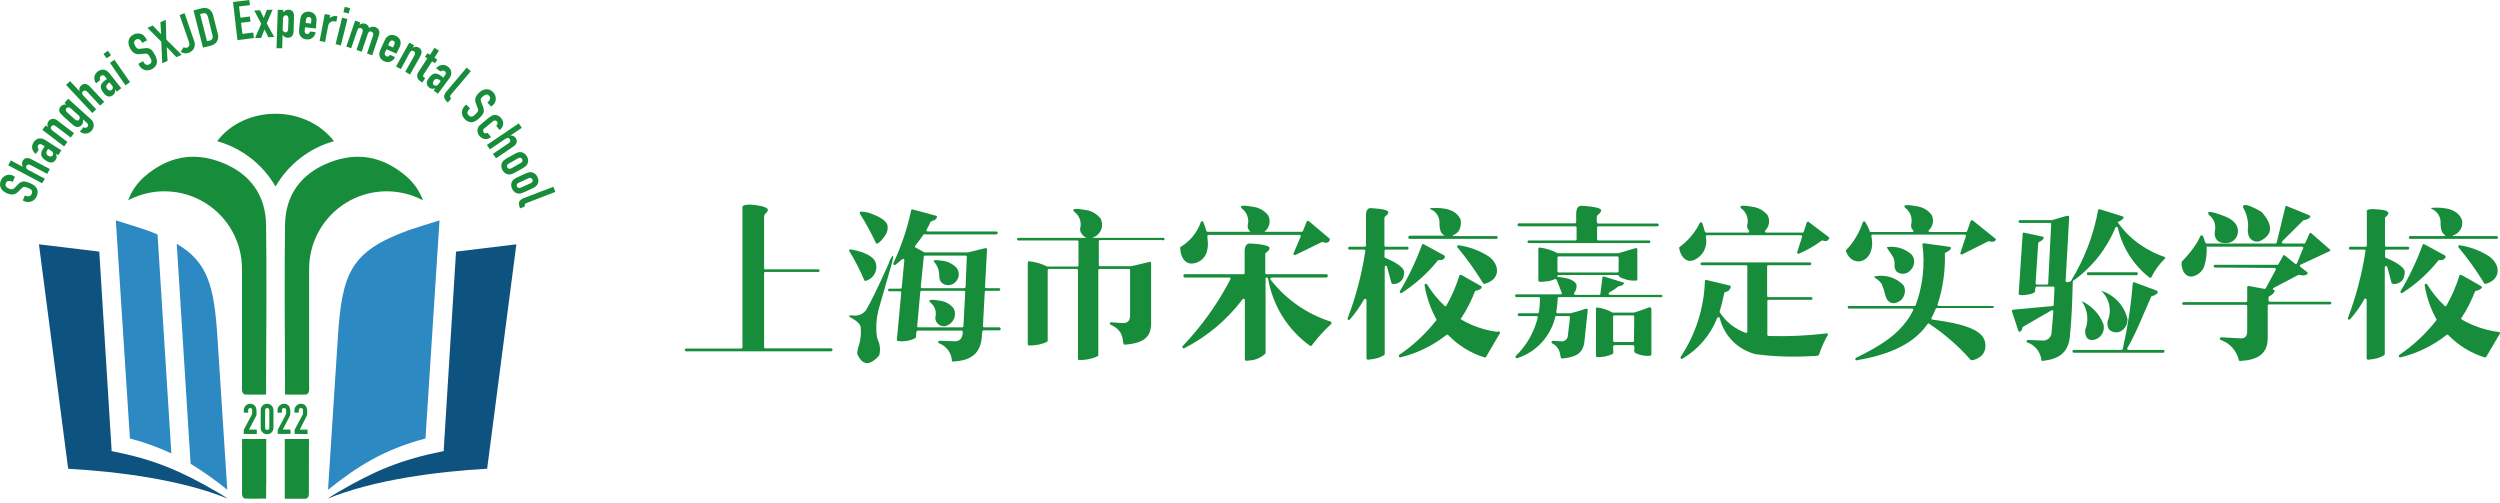 <svg width="328" height="66" viewBox="0 0 328 66" fill="none" xmlns="http://www.w3.org/2000/svg">
<path d="M1.958 23.2L1.674 23.866L1.523 23.803C1.385 23.741 1.232 23.721 1.083 23.745C1.01 23.761 0.941 23.796 0.886 23.847C0.83 23.898 0.788 23.962 0.765 24.034C0.73 24.11 0.717 24.194 0.724 24.277C0.733 24.348 0.759 24.416 0.799 24.474C0.843 24.535 0.898 24.586 0.962 24.625C1.03 24.668 1.102 24.707 1.176 24.741L1.408 24.828C1.469 24.839 1.532 24.839 1.593 24.828C1.654 24.822 1.714 24.802 1.767 24.77C1.834 24.72 1.898 24.666 1.958 24.608L2.375 24.185C2.474 24.073 2.592 23.979 2.722 23.907C2.834 23.849 2.956 23.814 3.081 23.803C3.215 23.803 3.347 23.823 3.475 23.86C3.633 23.904 3.788 23.958 3.938 24.023C4.123 24.098 4.298 24.195 4.46 24.312C4.6 24.41 4.718 24.537 4.807 24.683C4.89 24.83 4.936 24.995 4.94 25.163C4.94 25.363 4.899 25.56 4.819 25.743C4.755 25.897 4.66 26.037 4.541 26.154C4.43 26.266 4.298 26.355 4.153 26.415C4.011 26.472 3.86 26.503 3.707 26.507C3.543 26.508 3.381 26.475 3.232 26.409L2.989 26.305L3.267 25.638L3.475 25.731C3.598 25.769 3.729 25.769 3.851 25.731C3.922 25.709 3.987 25.67 4.039 25.618C4.092 25.565 4.131 25.501 4.153 25.43C4.195 25.341 4.217 25.244 4.216 25.146C4.21 25.072 4.182 25.001 4.135 24.944C4.085 24.877 4.02 24.823 3.944 24.787L3.666 24.654C3.545 24.608 3.44 24.567 3.359 24.544C3.292 24.522 3.221 24.512 3.151 24.515C3.089 24.526 3.029 24.549 2.977 24.584L2.797 24.741L2.398 25.135C2.215 25.342 1.965 25.478 1.691 25.517C1.42 25.525 1.15 25.47 0.904 25.355C0.734 25.283 0.576 25.188 0.435 25.071C0.305 24.966 0.199 24.836 0.122 24.689C0.046 24.546 0.004 24.387 0 24.225C-0.003 24.036 0.034 23.849 0.11 23.675C0.176 23.52 0.273 23.38 0.394 23.264C0.507 23.154 0.641 23.068 0.788 23.009C1.059 22.899 1.362 22.899 1.633 23.009L1.958 23.2Z" fill="#178D3B"/>
<path d="M5.531 24.046L1.077 21.689L1.413 21.052L3.006 21.891C2.943 21.776 2.902 21.651 2.884 21.521C2.875 21.378 2.907 21.235 2.977 21.11C3.021 21.03 3.078 20.957 3.145 20.895C3.216 20.828 3.301 20.779 3.394 20.75C3.499 20.73 3.607 20.73 3.712 20.75C3.848 20.775 3.979 20.82 4.101 20.884L6.539 22.175L6.197 22.812L4.002 21.654C3.906 21.599 3.794 21.576 3.684 21.59C3.636 21.602 3.592 21.625 3.554 21.656C3.516 21.687 3.485 21.726 3.463 21.77C3.437 21.818 3.423 21.872 3.423 21.926C3.423 21.981 3.437 22.035 3.463 22.083C3.538 22.186 3.637 22.267 3.753 22.32L5.89 23.449L5.531 24.046Z" fill="#178D3B"/>
<path d="M7.645 20.363L7.332 20.166C7.387 20.295 7.422 20.431 7.436 20.571C7.437 20.715 7.39 20.856 7.303 20.971C7.259 21.045 7.202 21.112 7.135 21.168C7.06 21.232 6.971 21.278 6.875 21.301C6.761 21.33 6.641 21.33 6.527 21.301C6.368 21.262 6.217 21.196 6.081 21.104C5.929 21.01 5.787 20.899 5.658 20.774C5.552 20.674 5.474 20.548 5.433 20.409C5.392 20.275 5.392 20.132 5.433 19.998C5.483 19.816 5.563 19.643 5.67 19.488C5.681 19.464 5.695 19.44 5.711 19.419L5.757 19.361C5.777 19.34 5.794 19.316 5.809 19.291L5.873 19.204L5.554 19.002C5.467 18.942 5.364 18.908 5.259 18.903C5.205 18.907 5.153 18.925 5.108 18.956C5.063 18.986 5.027 19.028 5.004 19.077C4.954 19.156 4.931 19.25 4.94 19.343C4.954 19.45 5.005 19.549 5.085 19.621L4.709 20.2C4.467 20.038 4.295 19.789 4.228 19.505C4.202 19.372 4.202 19.234 4.228 19.1C4.26 18.95 4.318 18.806 4.402 18.677C4.48 18.555 4.577 18.448 4.691 18.359C4.799 18.274 4.923 18.213 5.056 18.179C5.196 18.15 5.339 18.15 5.479 18.179C5.644 18.215 5.801 18.282 5.942 18.376L8.044 19.72L7.645 20.363ZM6.324 19.534C6.279 19.583 6.239 19.635 6.203 19.691C6.12 19.805 6.077 19.943 6.081 20.084C6.087 20.16 6.112 20.232 6.155 20.294C6.197 20.356 6.256 20.406 6.324 20.438C6.422 20.508 6.54 20.543 6.66 20.536C6.713 20.531 6.763 20.514 6.807 20.486C6.852 20.458 6.889 20.419 6.915 20.374C6.948 20.331 6.97 20.28 6.979 20.227C6.988 20.174 6.984 20.119 6.967 20.067C6.928 19.952 6.847 19.855 6.741 19.795L6.324 19.534Z" fill="#178D3B"/>
<path d="M8.415 19.216L5.554 17.038L5.994 16.459L6.272 16.668C6.228 16.545 6.208 16.415 6.214 16.285C6.225 16.14 6.281 16.002 6.376 15.892C6.432 15.82 6.498 15.757 6.573 15.706C6.653 15.653 6.745 15.62 6.84 15.608C6.945 15.585 7.053 15.585 7.158 15.608C7.291 15.651 7.414 15.718 7.523 15.805L9.712 17.473L9.278 18.052L7.297 16.546C7.213 16.474 7.107 16.433 6.996 16.43C6.947 16.434 6.899 16.448 6.856 16.472C6.813 16.496 6.776 16.529 6.747 16.569C6.71 16.61 6.684 16.66 6.672 16.713C6.66 16.767 6.662 16.823 6.678 16.876C6.731 16.991 6.816 17.089 6.921 17.16L8.844 18.619L8.415 19.216Z" fill="#178D3B"/>
<path d="M10.957 16.685C11.029 16.74 11.116 16.771 11.207 16.772C11.258 16.771 11.309 16.759 11.355 16.736C11.401 16.713 11.441 16.68 11.473 16.639C11.509 16.606 11.536 16.566 11.552 16.52C11.569 16.475 11.573 16.426 11.566 16.378C11.539 16.282 11.484 16.195 11.409 16.129L10.882 15.66C10.914 15.791 10.914 15.928 10.882 16.059C10.853 16.19 10.789 16.31 10.697 16.407C10.621 16.509 10.517 16.586 10.397 16.629C10.278 16.673 10.149 16.68 10.025 16.65C9.924 16.622 9.828 16.577 9.741 16.517C9.609 16.43 9.485 16.331 9.371 16.222L8.357 15.307C8.213 15.179 8.076 15.043 7.946 14.901C7.874 14.825 7.822 14.732 7.792 14.632C7.761 14.531 7.755 14.425 7.772 14.322C7.804 14.186 7.875 14.061 7.975 13.963C8.024 13.903 8.082 13.852 8.149 13.812C8.202 13.778 8.261 13.753 8.322 13.737C8.383 13.719 8.445 13.709 8.508 13.708H8.705L8.461 13.494L8.948 12.955L11.936 15.654C12.028 15.742 12.107 15.841 12.174 15.95C12.238 16.064 12.277 16.19 12.29 16.32C12.307 16.462 12.294 16.607 12.249 16.743C12.195 16.901 12.108 17.045 11.994 17.166C11.916 17.251 11.826 17.325 11.728 17.386C11.619 17.449 11.499 17.491 11.374 17.507C11.237 17.539 11.095 17.539 10.957 17.507C10.782 17.46 10.617 17.379 10.471 17.27L10.957 16.685ZM9.828 15.666C9.902 15.737 9.994 15.787 10.095 15.81C10.148 15.816 10.203 15.808 10.252 15.787C10.302 15.766 10.346 15.732 10.378 15.689C10.411 15.653 10.436 15.611 10.452 15.565C10.468 15.52 10.475 15.471 10.471 15.422C10.467 15.371 10.452 15.321 10.428 15.275C10.404 15.229 10.372 15.189 10.332 15.156L9.295 14.224C9.213 14.145 9.107 14.094 8.994 14.079C8.943 14.076 8.892 14.085 8.844 14.105C8.797 14.125 8.755 14.155 8.722 14.195C8.685 14.232 8.658 14.278 8.644 14.329C8.629 14.38 8.628 14.433 8.641 14.484C8.681 14.602 8.754 14.706 8.849 14.785L9.828 15.666Z" fill="#178D3B"/>
<path d="M12.116 14.826L8.67 11.143L9.197 10.65L10.425 11.965C10.399 11.837 10.399 11.705 10.425 11.577C10.456 11.436 10.534 11.31 10.645 11.218C10.711 11.155 10.787 11.104 10.871 11.067C10.959 11.026 11.057 11.008 11.154 11.015C11.262 11.018 11.367 11.046 11.461 11.096C11.584 11.161 11.694 11.248 11.786 11.351L13.668 13.361L13.141 13.853L11.444 12.04C11.373 11.955 11.275 11.898 11.166 11.878C11.117 11.871 11.066 11.876 11.019 11.892C10.972 11.908 10.929 11.935 10.894 11.971C10.85 12.004 10.816 12.048 10.796 12.099C10.775 12.15 10.769 12.206 10.778 12.26C10.811 12.382 10.877 12.492 10.969 12.579L12.62 14.345L12.116 14.826Z" fill="#178D3B"/>
<path d="M15.33 12.029L15.104 11.739C15.112 11.879 15.1 12.019 15.069 12.156C15.021 12.292 14.932 12.409 14.815 12.492C14.745 12.543 14.669 12.586 14.589 12.619C14.497 12.656 14.398 12.672 14.299 12.666C14.183 12.656 14.07 12.621 13.969 12.562C13.83 12.472 13.708 12.358 13.61 12.226C13.494 12.088 13.396 11.937 13.32 11.774C13.252 11.646 13.218 11.502 13.222 11.357C13.232 11.218 13.278 11.084 13.355 10.969C13.464 10.814 13.597 10.677 13.749 10.563L13.807 10.517L13.876 10.471L13.946 10.425L14.033 10.367L13.801 10.071C13.739 9.984 13.652 9.918 13.552 9.88C13.499 9.867 13.444 9.867 13.391 9.881C13.338 9.895 13.29 9.923 13.251 9.961C13.179 10.021 13.129 10.102 13.106 10.193C13.084 10.298 13.103 10.408 13.158 10.5L12.608 10.934C12.432 10.703 12.349 10.413 12.376 10.123C12.394 9.987 12.437 9.856 12.504 9.735C12.659 9.479 12.899 9.285 13.181 9.185C13.312 9.144 13.45 9.128 13.587 9.139C13.727 9.155 13.861 9.203 13.981 9.278C14.127 9.363 14.255 9.478 14.357 9.614L15.909 11.571L15.33 12.029ZM14.374 10.812C14.315 10.843 14.258 10.88 14.206 10.923C14.092 11.005 14.006 11.12 13.957 11.253C13.94 11.327 13.943 11.404 13.964 11.477C13.985 11.55 14.025 11.616 14.079 11.67C14.148 11.768 14.248 11.839 14.363 11.872C14.414 11.884 14.467 11.884 14.518 11.871C14.57 11.86 14.617 11.836 14.658 11.803C14.701 11.77 14.737 11.728 14.763 11.68C14.789 11.632 14.805 11.579 14.809 11.525C14.804 11.403 14.757 11.286 14.675 11.195L14.374 10.812Z" fill="#178D3B"/>
<path d="M13.992 7.65L13.575 7.071L14.155 6.66L14.566 7.239L13.992 7.65ZM16.454 11.195L14.432 8.247L15.012 7.836L17.062 10.784L16.454 11.195Z" fill="#178D3B"/>
<path d="M19.297 5.282L18.666 5.629L18.585 5.484C18.517 5.35 18.41 5.238 18.278 5.166C18.21 5.133 18.135 5.118 18.06 5.123C17.984 5.128 17.912 5.153 17.849 5.195C17.774 5.232 17.71 5.288 17.664 5.357C17.63 5.418 17.608 5.485 17.6 5.554C17.595 5.629 17.607 5.704 17.635 5.774C17.658 5.852 17.689 5.928 17.728 6C17.78 6.087 17.82 6.156 17.861 6.214C17.894 6.265 17.938 6.308 17.988 6.342C18.04 6.375 18.1 6.395 18.162 6.4C18.245 6.411 18.328 6.411 18.411 6.4L18.99 6.33C19.138 6.304 19.289 6.304 19.436 6.33C19.559 6.351 19.675 6.398 19.778 6.469C19.885 6.551 19.978 6.649 20.056 6.759C20.153 6.891 20.24 7.03 20.316 7.176C20.41 7.351 20.486 7.535 20.542 7.726C20.593 7.889 20.607 8.061 20.583 8.23C20.558 8.397 20.492 8.556 20.392 8.693C20.266 8.85 20.108 8.978 19.928 9.069C19.781 9.151 19.62 9.204 19.453 9.226C19.298 9.242 19.141 9.228 18.99 9.185C18.844 9.139 18.707 9.069 18.585 8.977C18.456 8.877 18.349 8.75 18.272 8.606L18.145 8.374L18.782 8.027L18.886 8.224C18.947 8.34 19.044 8.431 19.164 8.484C19.232 8.511 19.305 8.521 19.378 8.513C19.451 8.505 19.521 8.479 19.581 8.438C19.671 8.395 19.75 8.331 19.813 8.253C19.854 8.191 19.876 8.118 19.876 8.044C19.875 7.961 19.857 7.878 19.824 7.801L19.685 7.529C19.622 7.413 19.564 7.315 19.517 7.245C19.479 7.184 19.428 7.132 19.367 7.095C19.313 7.065 19.254 7.047 19.193 7.042C19.114 7.037 19.035 7.037 18.955 7.042L18.376 7.1C18.103 7.149 17.822 7.097 17.583 6.955C17.364 6.795 17.187 6.585 17.067 6.342C16.977 6.183 16.913 6.011 16.876 5.832C16.845 5.667 16.845 5.498 16.876 5.334C16.907 5.175 16.972 5.025 17.067 4.894C17.184 4.744 17.332 4.621 17.502 4.535C17.648 4.453 17.81 4.403 17.977 4.39C18.135 4.373 18.294 4.389 18.446 4.436C18.585 4.475 18.714 4.542 18.827 4.633C18.939 4.723 19.032 4.836 19.1 4.963L19.297 5.282Z" fill="#178D3B"/>
<path d="M21.284 8.299L21.162 5.467L19.338 3.649L20.038 3.342L21.139 4.5L21.046 2.907L21.747 2.6L21.822 5.189L23.837 7.193L23.137 7.494L21.874 6.179L21.984 7.986L21.284 8.299Z" fill="#178D3B"/>
<path d="M24.214 1.726L25.471 5.369C25.593 5.663 25.593 5.995 25.471 6.289C25.401 6.432 25.307 6.561 25.193 6.672C25.058 6.79 24.901 6.879 24.73 6.932C24.545 7.004 24.344 7.02 24.15 6.979C23.995 6.941 23.846 6.885 23.704 6.811L24.092 6.197C24.159 6.232 24.232 6.253 24.307 6.26C24.379 6.278 24.454 6.278 24.527 6.26C24.574 6.243 24.619 6.22 24.66 6.191C24.709 6.151 24.751 6.102 24.782 6.046C24.82 5.981 24.842 5.907 24.845 5.832C24.848 5.727 24.83 5.623 24.793 5.525L23.565 1.975L24.214 1.726Z" fill="#178D3B"/>
<path d="M26.629 6.249L25.384 1.361L26.421 1.1C26.585 1.045 26.759 1.024 26.931 1.04C27.104 1.056 27.271 1.108 27.422 1.193C27.709 1.398 27.906 1.704 27.973 2.05L28.552 4.332C28.614 4.51 28.639 4.699 28.626 4.887C28.613 5.075 28.562 5.259 28.477 5.427C28.377 5.577 28.249 5.706 28.098 5.805C27.948 5.905 27.779 5.973 27.602 6.006L26.629 6.249ZM26.253 1.842L27.162 5.409L27.486 5.328C27.564 5.316 27.638 5.287 27.703 5.243C27.768 5.199 27.823 5.141 27.863 5.073C27.922 4.915 27.922 4.74 27.863 4.581L27.284 2.224C27.25 2.065 27.17 1.919 27.052 1.807C26.983 1.764 26.906 1.738 26.826 1.73C26.745 1.722 26.664 1.732 26.588 1.761L26.253 1.842Z" fill="#178D3B"/>
<path d="M31.152 5.264L30.573 0.261L32.71 0L32.791 0.678L31.366 0.846L31.546 2.317L32.785 2.166L32.866 2.844L31.627 2.988L31.807 4.442L33.225 4.268L33.312 4.986L31.152 5.264Z" fill="#178D3B"/>
<path d="M33.469 4.986L34.274 3.116L33.353 1.378L34.117 1.344L34.604 2.34L35.003 1.303L35.768 1.268L34.992 3.058L35.971 4.853L35.212 4.888L34.702 3.863L34.262 4.981L33.469 4.986Z" fill="#178D3B"/>
<path d="M36.278 6.33L36.445 1.292H37.169V1.616C37.257 1.525 37.352 1.441 37.453 1.367C37.578 1.292 37.725 1.259 37.87 1.274C37.997 1.268 38.123 1.299 38.233 1.362C38.343 1.426 38.432 1.52 38.49 1.633C38.529 1.73 38.556 1.831 38.571 1.934C38.581 2.093 38.581 2.251 38.571 2.409L38.525 3.776C38.525 4.042 38.525 4.228 38.484 4.355C38.472 4.462 38.434 4.564 38.375 4.654C38.315 4.743 38.236 4.818 38.142 4.871C38.014 4.939 37.869 4.967 37.725 4.952C37.592 4.949 37.462 4.911 37.349 4.842C37.239 4.77 37.146 4.675 37.077 4.564L37.019 6.336L36.278 6.33ZM37.847 2.508C37.856 2.383 37.83 2.259 37.772 2.149C37.744 2.103 37.705 2.066 37.658 2.042C37.611 2.017 37.558 2.006 37.505 2.01C37.455 2.006 37.404 2.015 37.358 2.035C37.312 2.056 37.271 2.086 37.239 2.125C37.167 2.216 37.13 2.329 37.135 2.444L37.083 3.834C37.077 3.938 37.112 4.04 37.181 4.118C37.212 4.154 37.25 4.184 37.292 4.205C37.335 4.226 37.382 4.238 37.43 4.239C37.484 4.247 37.539 4.24 37.589 4.219C37.639 4.197 37.682 4.162 37.714 4.118C37.771 4.03 37.801 3.927 37.801 3.822L37.847 2.508Z" fill="#178D3B"/>
<path d="M41.449 3.741L40.03 3.573L39.972 4.06C39.965 4.107 39.967 4.156 39.979 4.203C39.991 4.25 40.012 4.294 40.042 4.332C40.073 4.366 40.11 4.394 40.152 4.414C40.194 4.434 40.239 4.446 40.285 4.448C40.336 4.462 40.389 4.461 40.44 4.445C40.49 4.43 40.535 4.401 40.569 4.361C40.619 4.293 40.657 4.217 40.679 4.135L41.397 4.216C41.387 4.356 41.349 4.493 41.284 4.617C41.219 4.742 41.13 4.852 41.021 4.94C40.915 5.032 40.791 5.1 40.656 5.137C40.509 5.179 40.355 5.189 40.204 5.166C39.996 5.153 39.795 5.083 39.625 4.963C39.485 4.853 39.376 4.71 39.306 4.546C39.266 4.439 39.245 4.325 39.243 4.21C39.231 4.075 39.231 3.94 39.243 3.805L39.382 2.647C39.396 2.513 39.421 2.382 39.457 2.253C39.484 2.141 39.531 2.035 39.596 1.94C39.699 1.796 39.839 1.681 40.001 1.61C40.185 1.536 40.384 1.51 40.581 1.535C40.735 1.551 40.885 1.598 41.021 1.674C41.142 1.742 41.249 1.835 41.333 1.946C41.498 2.189 41.564 2.484 41.519 2.774L41.449 3.741ZM40.1 3.011L40.8 3.093L40.847 2.687C40.868 2.578 40.847 2.464 40.789 2.369C40.76 2.331 40.723 2.299 40.681 2.276C40.64 2.253 40.593 2.239 40.546 2.235C40.498 2.228 40.449 2.231 40.403 2.242C40.356 2.254 40.312 2.276 40.273 2.305C40.195 2.384 40.15 2.489 40.146 2.6L40.1 3.011Z" fill="#178D3B"/>
<path d="M41.936 5.369L42.608 1.842L43.32 1.975L43.245 2.351C43.396 2.255 43.559 2.179 43.731 2.125C43.906 2.081 44.089 2.081 44.264 2.125L44.125 2.872C44.061 2.833 43.99 2.806 43.916 2.791C43.834 2.78 43.75 2.78 43.667 2.791C43.577 2.798 43.49 2.826 43.413 2.872C43.323 2.922 43.246 2.992 43.187 3.075C43.113 3.178 43.065 3.297 43.048 3.423L42.648 5.519L41.936 5.369Z" fill="#178D3B"/>
<path d="M44.026 5.791L44.883 2.317L45.584 2.485L44.727 5.959L44.026 5.791ZM45.057 1.598L45.231 0.898L45.932 1.071L45.764 1.772L45.057 1.598Z" fill="#178D3B"/>
<path d="M45.434 6.11L46.592 2.71L47.281 2.942L47.165 3.266C47.268 3.184 47.386 3.123 47.513 3.087C47.651 3.054 47.797 3.064 47.93 3.116C48.063 3.156 48.181 3.237 48.266 3.347C48.337 3.444 48.391 3.552 48.428 3.666C48.542 3.599 48.665 3.548 48.793 3.515C48.948 3.487 49.109 3.503 49.256 3.562C49.343 3.595 49.425 3.64 49.499 3.695C49.581 3.752 49.647 3.83 49.69 3.921C49.744 4.018 49.774 4.128 49.777 4.239C49.785 4.377 49.763 4.516 49.713 4.645L48.833 7.257L48.15 7.025L48.943 4.668C48.983 4.563 48.983 4.448 48.943 4.343C48.925 4.297 48.895 4.256 48.858 4.223C48.821 4.19 48.777 4.166 48.729 4.152C48.68 4.13 48.625 4.12 48.572 4.126C48.518 4.131 48.466 4.15 48.422 4.181C48.329 4.27 48.263 4.382 48.231 4.506L47.455 6.793L46.771 6.562L47.565 4.21C47.602 4.105 47.602 3.991 47.565 3.886C47.547 3.839 47.518 3.798 47.481 3.764C47.444 3.731 47.399 3.707 47.35 3.695C47.302 3.671 47.247 3.661 47.193 3.666C47.139 3.671 47.087 3.691 47.044 3.724C46.949 3.81 46.882 3.923 46.852 4.048L46.076 6.336L45.434 6.11Z" fill="#178D3B"/>
<path d="M52.007 7.042L50.704 6.463L50.501 6.909C50.464 6.998 50.464 7.098 50.501 7.187C50.54 7.273 50.611 7.342 50.698 7.378C50.743 7.407 50.795 7.423 50.849 7.423C50.902 7.423 50.954 7.407 50.999 7.378C51.067 7.327 51.126 7.264 51.173 7.193L51.827 7.494C51.775 7.625 51.696 7.743 51.597 7.843C51.497 7.942 51.379 8.021 51.248 8.073C51.116 8.12 50.977 8.144 50.837 8.143C50.684 8.135 50.535 8.098 50.397 8.033C50.211 7.955 50.05 7.827 49.934 7.662C49.831 7.517 49.771 7.347 49.76 7.17C49.749 7.057 49.761 6.942 49.795 6.834C49.832 6.703 49.88 6.575 49.939 6.452L50.432 5.38C50.487 5.256 50.551 5.136 50.623 5.021C50.684 4.925 50.763 4.841 50.854 4.772C50.997 4.663 51.168 4.596 51.347 4.581C51.524 4.572 51.7 4.601 51.865 4.666C52.03 4.731 52.179 4.83 52.302 4.957C52.397 5.059 52.47 5.18 52.517 5.311C52.599 5.592 52.572 5.894 52.441 6.156L52.007 7.042ZM50.918 5.93L51.561 6.226L51.735 5.855C51.786 5.755 51.8 5.64 51.775 5.531C51.76 5.485 51.733 5.444 51.699 5.41C51.665 5.376 51.624 5.35 51.578 5.334C51.536 5.314 51.489 5.304 51.442 5.304C51.395 5.304 51.349 5.314 51.306 5.334C51.204 5.384 51.125 5.471 51.086 5.577L50.918 5.93Z" fill="#178D3B"/>
<path d="M51.96 8.722L53.698 5.594L54.329 5.948L54.161 6.249C54.277 6.19 54.403 6.153 54.532 6.139C54.676 6.13 54.82 6.167 54.943 6.243C55.022 6.291 55.094 6.349 55.157 6.417C55.219 6.489 55.265 6.574 55.291 6.666C55.311 6.773 55.311 6.883 55.291 6.99C55.264 7.125 55.215 7.254 55.146 7.372L53.796 9.776L53.165 9.423L54.381 7.257C54.442 7.162 54.469 7.05 54.456 6.938C54.446 6.89 54.425 6.845 54.395 6.805C54.365 6.766 54.327 6.734 54.283 6.712C54.238 6.68 54.185 6.661 54.13 6.656C54.075 6.651 54.02 6.66 53.97 6.683C53.865 6.755 53.781 6.853 53.727 6.967L52.586 9.075L51.96 8.722Z" fill="#178D3B"/>
<path d="M56.426 7.181L57.005 6.266L57.584 6.66L57.005 7.575L57.376 7.818L57.069 8.293L56.692 8.05L55.609 9.712C55.572 9.768 55.542 9.828 55.522 9.892C55.508 9.935 55.508 9.982 55.522 10.025C55.546 10.069 55.578 10.108 55.615 10.141L55.783 10.257L55.412 10.836L55.163 10.674C55.041 10.6 54.937 10.501 54.856 10.384C54.797 10.289 54.759 10.182 54.746 10.071C54.726 9.97 54.726 9.866 54.746 9.764C54.773 9.668 54.813 9.576 54.868 9.492L56.061 7.662L55.76 7.465L56.067 6.99L56.426 7.181Z" fill="#178D3B"/>
<path d="M56.895 11.878L57.115 11.583C56.982 11.626 56.843 11.649 56.704 11.652C56.561 11.643 56.425 11.588 56.316 11.496C56.247 11.442 56.185 11.379 56.13 11.311C56.075 11.23 56.035 11.14 56.014 11.044C55.986 10.93 55.986 10.811 56.014 10.697C56.063 10.538 56.142 10.391 56.246 10.262C56.351 10.117 56.471 9.983 56.605 9.863C56.711 9.765 56.841 9.697 56.982 9.666C57.119 9.639 57.261 9.649 57.393 9.695C57.571 9.757 57.737 9.849 57.885 9.967L57.949 10.013L58.007 10.065L58.071 10.123C58.1 10.143 58.127 10.166 58.151 10.193L58.377 9.892C58.444 9.808 58.486 9.708 58.499 9.602C58.498 9.548 58.483 9.495 58.456 9.448C58.429 9.402 58.389 9.363 58.343 9.336C58.267 9.28 58.176 9.251 58.082 9.255C57.975 9.261 57.874 9.306 57.798 9.382L57.219 8.959C57.398 8.731 57.657 8.578 57.943 8.531C58.077 8.505 58.215 8.505 58.348 8.531C58.496 8.571 58.633 8.64 58.754 8.733C58.87 8.821 58.971 8.927 59.055 9.046C59.13 9.16 59.181 9.288 59.206 9.423C59.221 9.562 59.212 9.703 59.177 9.84C59.13 10.004 59.051 10.158 58.945 10.291L57.451 12.295L56.895 11.878ZM57.821 10.639C57.776 10.589 57.726 10.544 57.671 10.506C57.562 10.417 57.428 10.364 57.289 10.355C57.212 10.357 57.138 10.378 57.072 10.417C57.006 10.455 56.951 10.51 56.912 10.575C56.837 10.666 56.796 10.781 56.796 10.899C56.795 10.953 56.808 11.005 56.834 11.052C56.859 11.098 56.896 11.138 56.941 11.166C56.982 11.201 57.031 11.226 57.083 11.239C57.135 11.252 57.19 11.253 57.242 11.241C57.359 11.209 57.46 11.134 57.526 11.033L57.821 10.639Z" fill="#178D3B"/>
<path d="M61.221 8.878L61.771 9.342L59.165 12.417C59.094 12.486 59.05 12.578 59.044 12.677C59.066 12.776 59.118 12.865 59.194 12.932L58.754 13.453C58.642 13.355 58.539 13.247 58.447 13.129C58.367 13.032 58.311 12.917 58.285 12.793C58.258 12.669 58.267 12.54 58.314 12.423C58.379 12.26 58.473 12.111 58.592 11.982L61.221 8.878Z" fill="#178D3B"/>
<path d="M64.441 13.98L63.943 13.453L64.065 13.343C64.174 13.239 64.252 13.107 64.29 12.961C64.306 12.886 64.301 12.809 64.277 12.737C64.252 12.664 64.209 12.6 64.151 12.55C64.095 12.488 64.023 12.442 63.943 12.417C63.876 12.402 63.807 12.402 63.74 12.417C63.668 12.435 63.6 12.464 63.538 12.504C63.469 12.549 63.405 12.602 63.346 12.66C63.284 12.713 63.226 12.771 63.173 12.834C63.13 12.88 63.098 12.935 63.08 12.996C63.065 13.057 63.065 13.12 63.08 13.181C63.096 13.262 63.12 13.342 63.15 13.419L63.37 13.998C63.432 14.135 63.469 14.282 63.48 14.432C63.491 14.556 63.475 14.68 63.433 14.797C63.382 14.92 63.314 15.035 63.231 15.139C63.125 15.266 63.011 15.386 62.889 15.498C62.748 15.638 62.59 15.761 62.42 15.863C62.273 15.951 62.109 16.008 61.939 16.031C61.772 16.047 61.603 16.024 61.447 15.961C61.26 15.884 61.094 15.765 60.96 15.614C60.845 15.492 60.752 15.351 60.688 15.197C60.63 15.051 60.603 14.896 60.607 14.739C60.611 14.584 60.645 14.431 60.706 14.287C60.767 14.14 60.86 14.007 60.978 13.899L61.175 13.714L61.673 14.235L61.511 14.392C61.416 14.479 61.352 14.595 61.331 14.722C61.322 14.795 61.331 14.869 61.358 14.937C61.384 15.006 61.426 15.067 61.482 15.116C61.547 15.19 61.628 15.249 61.719 15.289C61.791 15.31 61.867 15.31 61.939 15.289C62.02 15.267 62.095 15.227 62.159 15.174L62.391 14.971L62.617 14.733C62.663 14.68 62.7 14.619 62.727 14.554C62.738 14.493 62.738 14.43 62.727 14.368C62.711 14.291 62.688 14.215 62.657 14.143L62.455 13.616C62.339 13.365 62.316 13.082 62.391 12.816C62.492 12.564 62.651 12.338 62.854 12.156C62.985 12.031 63.133 11.926 63.294 11.843C63.444 11.767 63.607 11.722 63.775 11.71C63.936 11.7 64.098 11.724 64.25 11.78C64.423 11.855 64.579 11.965 64.707 12.104C64.826 12.226 64.916 12.373 64.974 12.533C65.027 12.679 65.052 12.834 65.049 12.99C65.048 13.135 65.017 13.278 64.958 13.411C64.899 13.543 64.814 13.662 64.707 13.76L64.441 13.98Z" fill="#178D3B"/>
<path d="M63.52 16.87C63.481 16.898 63.447 16.933 63.423 16.974C63.398 17.015 63.382 17.06 63.375 17.108C63.372 17.202 63.403 17.295 63.462 17.368C63.49 17.413 63.53 17.449 63.577 17.473C63.624 17.496 63.676 17.506 63.729 17.502C63.814 17.492 63.895 17.462 63.966 17.415L64.418 17.994C64.312 18.086 64.189 18.155 64.055 18.198C63.922 18.241 63.781 18.256 63.642 18.243C63.504 18.23 63.371 18.191 63.248 18.127C63.114 18.053 62.996 17.952 62.901 17.832C62.772 17.677 62.686 17.491 62.651 17.293C62.622 17.117 62.645 16.936 62.715 16.772C62.761 16.666 62.824 16.568 62.901 16.482C62.996 16.386 63.096 16.295 63.202 16.21L64.123 15.446C64.228 15.362 64.341 15.286 64.458 15.22C64.556 15.159 64.664 15.118 64.777 15.098C64.952 15.064 65.132 15.081 65.298 15.144C65.46 15.217 65.605 15.323 65.723 15.456C65.841 15.589 65.929 15.745 65.982 15.915C66.022 16.048 66.033 16.188 66.016 16.326C65.96 16.624 65.793 16.889 65.547 17.067L65.096 16.488C65.193 16.424 65.261 16.324 65.287 16.21C65.293 16.162 65.288 16.114 65.274 16.068C65.26 16.022 65.237 15.98 65.206 15.944C65.177 15.904 65.141 15.872 65.099 15.848C65.057 15.824 65.01 15.809 64.962 15.805C64.85 15.806 64.743 15.85 64.661 15.926L63.52 16.87Z" fill="#178D3B"/>
<path d="M63.885 19.013L68.061 16.187L68.466 16.766L66.972 17.774C67.102 17.773 67.232 17.797 67.354 17.843C67.486 17.898 67.598 17.993 67.672 18.115C67.724 18.192 67.763 18.276 67.788 18.364C67.812 18.458 67.812 18.555 67.788 18.648C67.768 18.755 67.725 18.856 67.661 18.944C67.579 19.055 67.477 19.149 67.36 19.222L65.078 20.768L64.672 20.189L66.728 18.793C66.824 18.736 66.898 18.648 66.937 18.544C66.951 18.497 66.954 18.447 66.945 18.399C66.936 18.35 66.915 18.305 66.885 18.266C66.859 18.217 66.82 18.176 66.774 18.147C66.727 18.117 66.674 18.101 66.618 18.098C66.492 18.114 66.371 18.164 66.271 18.243L64.273 19.598L63.885 19.013Z" fill="#178D3B"/>
<path d="M67.522 20.195C67.638 20.125 67.76 20.067 67.887 20.021C67.993 19.976 68.107 19.953 68.223 19.951C68.4 19.949 68.574 19.995 68.727 20.084C68.899 20.189 69.039 20.34 69.132 20.519C69.241 20.692 69.297 20.893 69.294 21.098C69.292 21.277 69.24 21.451 69.144 21.602C69.081 21.697 69.002 21.781 68.912 21.851C68.805 21.933 68.692 22.008 68.576 22.077L67.545 22.656C67.427 22.721 67.305 22.779 67.18 22.83C67.073 22.869 66.959 22.891 66.844 22.893C66.667 22.899 66.492 22.852 66.341 22.76C66.168 22.654 66.026 22.504 65.929 22.326C65.825 22.151 65.77 21.95 65.773 21.747C65.776 21.571 65.826 21.399 65.918 21.249C65.981 21.152 66.059 21.066 66.149 20.994C66.257 20.912 66.372 20.838 66.491 20.774L67.522 20.195ZM66.746 21.457C66.646 21.504 66.568 21.587 66.526 21.689C66.512 21.735 66.507 21.784 66.513 21.831C66.519 21.879 66.535 21.925 66.561 21.967C66.582 22.009 66.612 22.047 66.649 22.077C66.686 22.107 66.729 22.129 66.775 22.14C66.885 22.159 66.999 22.137 67.093 22.077L68.321 21.382C68.421 21.335 68.499 21.252 68.541 21.15C68.555 21.104 68.56 21.055 68.554 21.007C68.548 20.959 68.532 20.913 68.506 20.872C68.483 20.83 68.452 20.793 68.414 20.763C68.376 20.733 68.333 20.711 68.286 20.698C68.177 20.68 68.065 20.705 67.974 20.768L66.746 21.457Z" fill="#178D3B"/>
<path d="M68.935 22.772C69.057 22.714 69.183 22.665 69.312 22.627C69.422 22.594 69.538 22.581 69.653 22.586C69.83 22.598 70 22.659 70.146 22.76C70.31 22.879 70.438 23.042 70.516 23.229C70.606 23.408 70.644 23.609 70.626 23.808C70.615 23.955 70.57 24.097 70.493 24.223C70.417 24.349 70.311 24.455 70.186 24.532C70.075 24.608 69.957 24.672 69.833 24.724L68.761 25.221C68.637 25.276 68.51 25.323 68.379 25.36C68.271 25.396 68.157 25.41 68.043 25.401C67.865 25.389 67.692 25.329 67.545 25.227C67.388 25.103 67.263 24.943 67.179 24.761C67.095 24.579 67.056 24.379 67.065 24.179C67.082 24.002 67.148 23.834 67.256 23.693C67.324 23.601 67.409 23.523 67.505 23.461C67.618 23.387 67.736 23.321 67.858 23.264L68.935 22.772ZM68.061 23.971C68.008 23.988 67.959 24.016 67.917 24.053C67.875 24.09 67.841 24.134 67.817 24.185C67.798 24.229 67.787 24.276 67.787 24.324C67.787 24.372 67.798 24.419 67.817 24.463C67.835 24.508 67.863 24.548 67.898 24.581C67.933 24.614 67.975 24.639 68.02 24.654C68.128 24.682 68.242 24.667 68.339 24.613L69.619 24.034C69.722 23.995 69.807 23.919 69.856 23.82C69.876 23.776 69.886 23.729 69.886 23.681C69.886 23.633 69.876 23.586 69.856 23.542C69.838 23.498 69.81 23.458 69.775 23.425C69.74 23.392 69.699 23.367 69.653 23.351C69.546 23.323 69.432 23.337 69.335 23.391L68.061 23.971Z" fill="#178D3B"/>
<path d="M72.595 24.503L72.856 25.175L69.103 26.629C69.006 26.653 68.921 26.713 68.866 26.797C68.834 26.893 68.834 26.996 68.866 27.092L68.234 27.335C68.176 27.198 68.133 27.054 68.107 26.907C68.075 26.785 68.075 26.658 68.107 26.536C68.141 26.415 68.212 26.308 68.31 26.229C68.441 26.114 68.595 26.027 68.761 25.974L72.595 24.503Z" fill="#178D3B"/>
<path d="M34.934 63.676V63.63C34.934 61.736 34.934 59.703 34.934 57.601H31.755C31.755 59.796 31.755 62.147 31.755 64.313C31.732 64.557 31.742 64.802 31.783 65.043C31.824 65.194 32.015 65.414 32.142 65.414C33.034 65.448 33.932 65.414 34.917 65.414V63.676H34.934Z" fill="#178D3B"/>
<path d="M40.54 57.601H37.361C37.361 59.703 37.361 61.736 37.361 63.63V65.431C38.345 65.431 39.243 65.431 40.135 65.431C40.262 65.431 40.453 65.211 40.494 65.06C40.535 64.82 40.545 64.574 40.523 64.331C40.534 62.147 40.54 59.796 40.54 57.601Z" fill="#178D3B"/>
<path d="M31.98 56.929V56.397L32.994 54.485C33.038 54.408 33.067 54.324 33.081 54.236C33.081 54.167 33.081 54.074 33.081 53.97C33.083 53.92 33.083 53.87 33.081 53.819C33.09 53.773 33.09 53.726 33.081 53.68C33.062 53.64 33.034 53.604 32.999 53.576C32.951 53.546 32.894 53.532 32.837 53.535C32.764 53.532 32.691 53.557 32.635 53.605C32.586 53.663 32.561 53.738 32.565 53.813V54.138H31.986V53.825C31.984 53.712 32.005 53.599 32.05 53.495C32.092 53.396 32.153 53.305 32.229 53.229C32.304 53.149 32.395 53.086 32.496 53.043C32.6 52.997 32.712 52.973 32.826 52.974C32.956 52.968 33.086 52.996 33.202 53.055C33.306 53.106 33.396 53.179 33.469 53.269C33.533 53.365 33.582 53.471 33.613 53.582C33.644 53.705 33.659 53.831 33.66 53.958C33.66 54.057 33.66 54.132 33.66 54.202C33.663 54.261 33.663 54.321 33.66 54.381C33.648 54.442 33.63 54.502 33.608 54.561L33.498 54.775L32.675 56.367H33.689V56.947L31.98 56.929Z" fill="#178D3B"/>
<path d="M34.204 53.814C34.202 53.694 34.226 53.576 34.274 53.466C34.316 53.365 34.379 53.275 34.459 53.2C34.533 53.123 34.624 53.066 34.725 53.032C34.825 52.992 34.931 52.972 35.038 52.974C35.147 52.972 35.255 52.992 35.357 53.032C35.458 53.066 35.549 53.123 35.623 53.2C35.703 53.275 35.766 53.365 35.808 53.466C35.856 53.576 35.88 53.694 35.878 53.814V56.13C35.88 56.252 35.856 56.372 35.808 56.483C35.766 56.582 35.703 56.671 35.623 56.744C35.549 56.82 35.458 56.878 35.357 56.912C35.255 56.952 35.147 56.971 35.038 56.97C34.931 56.971 34.825 56.952 34.725 56.912C34.624 56.878 34.533 56.82 34.459 56.744C34.38 56.671 34.316 56.582 34.274 56.483C34.226 56.372 34.202 56.252 34.204 56.13V53.814ZM34.783 56.13C34.781 56.205 34.808 56.278 34.858 56.333C34.884 56.358 34.915 56.378 34.949 56.391C34.983 56.404 35.019 56.41 35.055 56.408C35.093 56.41 35.13 56.404 35.164 56.391C35.199 56.378 35.231 56.358 35.258 56.333C35.309 56.278 35.336 56.205 35.333 56.13V53.814C35.335 53.777 35.33 53.741 35.317 53.707C35.304 53.673 35.284 53.642 35.258 53.617C35.232 53.589 35.201 53.568 35.166 53.554C35.131 53.54 35.093 53.534 35.055 53.536C35.019 53.533 34.982 53.539 34.948 53.553C34.913 53.568 34.883 53.589 34.858 53.617C34.833 53.642 34.813 53.673 34.8 53.707C34.787 53.741 34.781 53.777 34.783 53.814V56.13Z" fill="#178D3B"/>
<path d="M36.44 56.929V56.397L37.453 54.485C37.5 54.41 37.529 54.325 37.54 54.236C37.54 54.167 37.54 54.074 37.54 53.97V53.819C37.538 53.771 37.526 53.724 37.505 53.68C37.489 53.639 37.461 53.602 37.424 53.576C37.378 53.545 37.323 53.53 37.268 53.536C37.231 53.533 37.194 53.538 37.16 53.55C37.125 53.562 37.093 53.581 37.065 53.605C37.039 53.633 37.018 53.665 37.005 53.701C36.992 53.737 36.987 53.776 36.99 53.814V54.138H36.411V53.825C36.411 53.712 36.433 53.6 36.474 53.495C36.566 53.295 36.726 53.135 36.926 53.043C37.037 52.994 37.158 52.968 37.279 52.968C37.401 52.968 37.521 52.994 37.633 53.043C37.735 53.093 37.825 53.166 37.893 53.258C37.96 53.352 38.009 53.458 38.038 53.57C38.068 53.694 38.084 53.82 38.084 53.947C38.084 54.045 38.084 54.12 38.084 54.19C38.09 54.25 38.09 54.31 38.084 54.37C38.075 54.431 38.057 54.492 38.032 54.549L37.928 54.763L37.1 56.356H38.113V56.935L36.44 56.929Z" fill="#178D3B"/>
<path d="M38.652 56.929V56.397L39.666 54.485C39.711 54.409 39.743 54.324 39.758 54.236C39.758 54.167 39.758 54.074 39.758 53.97V53.819C39.758 53.772 39.748 53.724 39.729 53.68C39.71 53.638 39.68 53.602 39.642 53.576C39.596 53.545 39.541 53.53 39.486 53.536C39.412 53.532 39.339 53.557 39.283 53.605C39.232 53.662 39.205 53.737 39.208 53.814V54.138H38.629V53.825C38.628 53.712 38.652 53.599 38.698 53.495C38.739 53.395 38.8 53.304 38.878 53.229C38.953 53.149 39.044 53.086 39.144 53.043C39.255 52.994 39.376 52.968 39.498 52.968C39.619 52.968 39.74 52.994 39.851 53.043C39.953 53.093 40.043 53.166 40.111 53.258C40.18 53.351 40.23 53.457 40.256 53.57C40.289 53.693 40.305 53.82 40.303 53.947V54.19C40.306 54.25 40.306 54.31 40.303 54.37C40.291 54.432 40.272 54.492 40.245 54.549C40.214 54.622 40.179 54.694 40.14 54.763L39.335 56.368H40.349V56.947L38.652 56.929Z" fill="#178D3B"/>
<path d="M36.15 24.469C34.47 21.562 31.72 19.428 28.488 18.521C32.027 13.824 40.001 13.627 43.818 18.521C40.583 19.425 37.83 21.56 36.15 24.469Z" fill="#178D3B"/>
<path d="M34.911 29.513C34.858 25.639 32.866 22.801 29.09 21.318C25.314 19.835 21.955 20.594 18.99 23.142C18.016 23.982 17.269 25.053 16.818 26.258C16.863 26.237 16.91 26.22 16.957 26.206C18.51 25.416 20.24 25.037 21.98 25.107C23.721 25.177 25.415 25.692 26.899 26.604C28.384 27.516 29.609 28.794 30.458 30.315C31.308 31.837 31.752 33.551 31.749 35.293C31.749 35.553 31.749 43.98 31.749 50.663C31.726 50.907 31.736 51.152 31.777 51.393C31.818 51.543 32.009 51.758 32.137 51.764C33.029 51.798 33.926 51.764 34.911 51.764V50.211C34.934 43.905 34.998 35.831 34.911 29.513Z" fill="#178D3B"/>
<path d="M37.395 29.513C37.447 25.639 39.44 22.801 43.215 21.318C46.992 19.835 50.35 20.594 53.316 23.142C54.29 23.982 55.037 25.053 55.487 26.258C55.443 26.237 55.396 26.22 55.348 26.206C53.796 25.416 52.066 25.037 50.325 25.107C48.585 25.177 46.891 25.692 45.406 26.604C43.922 27.516 42.697 28.794 41.847 30.315C40.998 31.837 40.554 33.551 40.557 35.293C40.557 35.553 40.557 43.98 40.557 50.663C40.58 50.907 40.57 51.152 40.528 51.393C40.488 51.543 40.297 51.758 40.169 51.764C39.277 51.798 38.38 51.764 37.395 51.764V50.211C37.372 43.905 37.308 35.831 37.395 29.513Z" fill="#178D3B"/>
<path fill-rule="evenodd" clip-rule="evenodd" d="M57.665 28.911L55.823 57.532C50.333 58.974 46.789 61.255 43.036 64.261C43.472 57.597 43.903 50.929 44.327 44.258C44.877 35.791 46.007 32.982 53.594 30.208C54.283 29.959 56.883 29.16 57.665 28.911Z" fill="#2D89C2"/>
<path fill-rule="evenodd" clip-rule="evenodd" d="M25.007 60.85C26.687 61.877 28.295 63.016 29.82 64.261C29.388 57.597 28.957 50.929 28.529 44.258C28.094 37.546 27.289 34.412 23.189 31.986L25.007 60.85Z" fill="#2D89C2"/>
<path fill-rule="evenodd" clip-rule="evenodd" d="M20.67 30.758C20.224 30.573 19.755 30.387 19.251 30.208C18.579 29.959 15.973 29.16 15.197 28.911L17.044 57.532C18.914 58.014 20.734 58.669 22.482 59.489L20.67 30.758Z" fill="#2D89C2"/>
<path fill-rule="evenodd" clip-rule="evenodd" d="M5.108 32.055L8.942 61.499C15.544 61.869 23.878 62.952 29.907 65.437L29.756 65.338C29.455 65.147 28.934 64.811 28.534 64.58C23.716 61.771 20.23 60.282 14.635 59.182V58.927L13.025 33.011L5.108 32.055Z" fill="#0E5380"/>
<path fill-rule="evenodd" clip-rule="evenodd" d="M67.748 32.055L63.914 61.499C57.318 61.869 48.978 62.952 42.949 65.437L43.1 65.338C43.401 65.147 43.922 64.811 44.322 64.58C49.14 61.771 52.627 60.282 58.221 59.182V58.927L59.831 33.011L67.748 32.055Z" fill="#0E5380"/>
<path d="M115.03 44.017C114.895 42.789 115.001 41.546 115.343 40.358C115.644 39.325 116.193 37.43 116.977 34.685C117.173 33.953 117.225 33.575 117.134 33.522C116.878 33.842 116.691 34.211 116.585 34.607C115.187 37.718 114.193 39.743 113.631 40.672C113.431 40.947 113.156 41.16 112.839 41.285C112.522 41.41 112.175 41.442 111.841 41.377C111.527 41.377 111.37 41.403 111.37 41.456C111.489 41.609 111.654 41.719 111.841 41.769L111.919 41.848C112.533 42.201 112.873 42.567 112.925 42.933C113.011 43.816 112.904 44.708 112.612 45.547C112.53 45.828 112.478 46.117 112.455 46.409C113.135 47.965 114.089 48.043 115.343 46.645C115.536 45.972 115.48 45.253 115.187 44.619C115.1 44.429 115.047 44.225 115.03 44.017Z" fill="#178D3B"/>
<path d="M116.141 30.882C116.283 30.687 116.382 30.463 116.431 30.227C116.481 29.99 116.48 29.746 116.428 29.51C116.128 28.686 114.781 28.203 113.997 27.915C113.663 27.829 113.322 27.777 112.978 27.758C112.946 27.758 112.916 27.765 112.888 27.779C112.86 27.794 112.837 27.815 112.82 27.842C112.803 27.868 112.793 27.898 112.791 27.929C112.788 27.96 112.794 27.991 112.808 28.02C113.593 29.257 114.296 30.545 114.912 31.875C115.147 32.32 116.075 30.987 116.141 30.882Z" fill="#178D3B"/>
<path d="M113.396 36.764C113.404 36.782 113.417 36.8 113.432 36.814C113.447 36.828 113.465 36.839 113.484 36.846C113.504 36.854 113.524 36.857 113.545 36.856C113.566 36.856 113.586 36.851 113.605 36.842C113.858 36.769 114.093 36.644 114.296 36.475C114.498 36.306 114.663 36.097 114.779 35.861C114.896 35.625 114.963 35.367 114.974 35.104C114.986 34.841 114.942 34.578 114.847 34.333C114.376 33.339 112.612 32.895 111.605 32.712C111.448 32.712 111.37 32.83 111.448 32.973C112.19 34.187 112.841 35.454 113.396 36.764Z" fill="#178D3B"/>
<path d="M131.119 42.946H129.132C129.109 42.948 129.086 42.945 129.065 42.937C129.043 42.929 129.024 42.916 129.008 42.9C128.991 42.884 128.979 42.865 128.971 42.843C128.963 42.822 128.96 42.799 128.962 42.776L129.198 38.319C129.196 38.296 129.199 38.273 129.206 38.252C129.214 38.23 129.227 38.211 129.243 38.194C129.259 38.178 129.279 38.166 129.3 38.158C129.322 38.15 129.345 38.147 129.367 38.149H131.067C131.112 38.149 131.155 38.131 131.187 38.099C131.219 38.067 131.236 38.024 131.236 37.979C131.236 37.934 131.219 37.891 131.187 37.859C131.155 37.827 131.112 37.809 131.067 37.809H129.42C129.263 37.809 129.224 37.744 129.237 37.613L129.498 32.725C129.498 32.62 129.433 32.542 129.289 32.555C129.145 32.568 127.093 33.117 126.923 33.117H121.303C121.225 33.117 120.558 32.673 120.14 32.49C120.035 32.424 119.996 32.32 120.075 32.241C120.467 31.764 120.833 31.267 121.173 30.751C121.196 30.738 121.223 30.73 121.251 30.73C121.279 30.73 121.306 30.738 121.329 30.751H130.701C130.936 30.751 130.988 30.372 130.701 30.372H121.735C121.703 30.375 121.671 30.369 121.643 30.354C121.615 30.34 121.591 30.318 121.575 30.29C121.559 30.263 121.55 30.232 121.551 30.2C121.551 30.169 121.561 30.138 121.578 30.111C122.349 28.804 121.813 29.222 122.48 28.922C122.767 28.856 123.133 28.412 122.806 28.307L119.748 27.484C119.726 27.476 119.702 27.473 119.678 27.475C119.655 27.478 119.632 27.486 119.612 27.498C119.591 27.511 119.574 27.528 119.562 27.548C119.549 27.568 119.541 27.591 119.539 27.615C119.034 29.997 118.253 32.313 117.212 34.516C117.196 34.552 117.193 34.593 117.202 34.632C117.211 34.671 117.233 34.706 117.265 34.731C117.296 34.757 117.335 34.771 117.375 34.772C117.415 34.773 117.454 34.761 117.487 34.738C117.814 34.489 118.049 34.254 118.376 34.006C118.398 33.979 118.428 33.96 118.463 33.953C118.497 33.945 118.532 33.95 118.564 33.964C118.595 33.979 118.621 34.005 118.636 34.036C118.652 34.067 118.657 34.102 118.65 34.136L118.31 37.718C118.31 37.835 118.245 37.874 118.14 37.874H116.677C116.631 37.874 116.588 37.892 116.556 37.924C116.525 37.956 116.507 37.999 116.507 38.044C116.507 38.09 116.525 38.133 116.556 38.165C116.588 38.196 116.631 38.214 116.677 38.214H118.075C118.18 38.214 118.245 38.28 118.245 38.41L117.67 44.54C117.67 44.645 117.67 44.71 117.801 44.736C118.578 44.854 119.373 44.726 120.075 44.37C120.31 44.24 120.075 43.377 120.401 43.377H126.165C126.466 43.377 126.244 44.2 126.165 44.266C126.092 44.426 125.971 44.561 125.82 44.652C125.668 44.743 125.492 44.786 125.316 44.776L123.264 44.71C123.225 44.71 123.186 44.724 123.156 44.749C123.126 44.773 123.105 44.808 123.097 44.847C123.089 44.885 123.095 44.925 123.114 44.96C123.132 44.995 123.162 45.022 123.198 45.037C123.688 45.22 124.112 45.545 124.415 45.972C124.718 46.398 124.886 46.906 124.898 47.429C124.94 47.44 124.985 47.44 125.028 47.429C127.355 47.324 128.688 46.435 128.832 44.031C128.832 43.769 128.832 43.338 129.054 43.338H131.08C131.132 43.343 131.184 43.327 131.224 43.294C131.264 43.261 131.29 43.213 131.295 43.161C131.301 43.109 131.285 43.057 131.252 43.017C131.219 42.977 131.171 42.951 131.119 42.946ZM126.401 42.802C126.399 42.822 126.393 42.843 126.384 42.861C126.374 42.879 126.361 42.896 126.346 42.909C126.33 42.922 126.311 42.933 126.292 42.939C126.272 42.945 126.251 42.947 126.231 42.946H120.506C120.362 42.946 120.31 42.88 120.336 42.776L120.741 38.319C120.739 38.295 120.742 38.27 120.751 38.248C120.759 38.225 120.773 38.205 120.791 38.189C120.808 38.172 120.83 38.16 120.853 38.153C120.876 38.146 120.9 38.145 120.924 38.149H126.466C126.57 38.149 126.636 38.214 126.636 38.345L126.401 42.802ZM126.688 37.639C126.682 37.684 126.661 37.726 126.627 37.757C126.594 37.788 126.551 37.806 126.505 37.809H120.977C120.872 37.809 120.807 37.744 120.807 37.613L121.199 33.692C121.199 33.575 121.264 33.535 121.369 33.535H126.675C126.819 33.535 126.871 33.601 126.845 33.705L126.688 37.639Z" fill="#178D3B"/>
<path d="M123.499 39.482C122.192 39.247 121.682 39.299 122.035 39.665C122.299 39.862 122.506 40.125 122.635 40.429C122.764 40.732 122.809 41.064 122.767 41.39C122.698 41.598 122.698 41.823 122.767 42.031C122.821 42.2 122.915 42.353 123.04 42.478C123.166 42.603 123.319 42.697 123.488 42.75C123.657 42.804 123.836 42.816 124.011 42.787C124.186 42.757 124.351 42.686 124.492 42.58C124.843 42.376 125.104 42.048 125.223 41.66C125.342 41.272 125.31 40.854 125.133 40.489C124.736 39.958 124.152 39.598 123.499 39.482Z" fill="#178D3B"/>
<path d="M123.682 34.215C122.584 34.045 122.257 34.136 122.676 34.489C123.038 34.956 123.232 35.532 123.225 36.123C123.225 36.672 123.408 37.012 123.591 37.13C123.857 37.342 124.197 37.442 124.536 37.408C124.876 37.374 125.188 37.208 125.407 36.947C125.639 36.706 125.776 36.389 125.793 36.055C125.81 35.721 125.705 35.393 125.499 35.13C125.011 34.632 124.372 34.311 123.682 34.215Z" fill="#178D3B"/>
<path d="M280.313 35.718H273.974C273.739 35.718 273.752 36.11 273.974 36.11H280.287C280.535 36.11 280.574 35.718 280.313 35.718Z" fill="#178D3B"/>
<path d="M283.803 45.913H279.267C279.236 45.915 279.204 45.909 279.176 45.894C279.148 45.88 279.124 45.858 279.108 45.831C279.091 45.803 279.083 45.772 279.083 45.74C279.084 45.709 279.093 45.678 279.11 45.651C280.339 43.586 281.241 41.09 282.247 38.92C282.247 38.763 282.679 38.92 283.071 38.423C283.162 38.332 283.071 38.214 283.005 38.149L280.065 37.051C280.04 37.033 280.011 37.023 279.98 37.021C279.95 37.02 279.92 37.027 279.894 37.042C279.867 37.057 279.846 37.08 279.832 37.107C279.818 37.134 279.813 37.165 279.816 37.195C279.586 40.085 279.149 42.954 278.509 45.782C278.499 45.817 278.479 45.848 278.451 45.871C278.423 45.894 278.389 45.909 278.352 45.913H272.079C271.844 45.913 271.857 46.279 272.079 46.279H283.842C284.012 46.266 284.064 45.913 283.803 45.913Z" fill="#178D3B"/>
<path d="M283.973 33.705C282.249 33.118 280.672 32.169 279.346 30.921C278.786 30.386 278.282 29.795 277.843 29.157C277.843 29.091 278.248 29.052 278.575 28.647C278.594 28.625 278.607 28.599 278.613 28.57C278.618 28.541 278.615 28.511 278.604 28.484C278.593 28.457 278.575 28.433 278.551 28.416C278.527 28.398 278.499 28.388 278.47 28.386L275.503 27.458C275.373 27.458 275.281 27.458 275.268 27.588C274.669 30.871 273.464 34.014 271.713 36.855C271.648 36.973 271.151 37.077 271.073 36.986C271.051 36.972 271.033 36.952 271.022 36.929C271.01 36.906 271.005 36.881 271.007 36.855L271.478 28.49C271.483 28.462 271.48 28.432 271.47 28.405C271.459 28.378 271.442 28.355 271.419 28.337C271.396 28.32 271.368 28.309 271.339 28.306C271.311 28.303 271.282 28.308 271.255 28.32C270.981 28.32 269.321 28.882 269.19 28.882H265.021C264.973 28.882 264.926 28.902 264.892 28.936C264.857 28.97 264.838 29.017 264.838 29.065C264.838 29.114 264.857 29.16 264.892 29.195C264.926 29.229 264.973 29.248 265.021 29.248H268.942C269.086 29.248 269.125 29.314 269.112 29.418L268.72 37.169C268.722 37.191 268.719 37.215 268.711 37.236C268.703 37.258 268.691 37.277 268.675 37.293C268.658 37.309 268.639 37.322 268.617 37.33C268.596 37.338 268.573 37.341 268.55 37.339H267.243C267.138 37.339 267.073 37.273 267.073 37.143L267.413 31.915C267.413 31.666 267.87 31.732 268.106 31.287C268.171 31.157 268.106 31.065 268.001 31.052L265.583 30.529C265.439 30.529 265.374 30.529 265.374 30.686L264.851 38.528C264.851 38.763 265.178 38.724 265.335 38.724C265.492 38.724 267.008 38.62 267.008 38.201C267.008 38.057 267.008 37.6 267.204 37.6H269.373C269.397 37.598 269.422 37.601 269.444 37.609C269.467 37.618 269.487 37.632 269.504 37.649C269.52 37.667 269.532 37.688 269.539 37.712C269.546 37.735 269.547 37.759 269.543 37.783C269.543 38.489 269.465 39.234 269.439 39.992C269.439 40.096 269.439 40.149 269.282 40.149L264.119 40.632C264.015 40.632 263.91 40.763 263.975 40.881L264.812 43.416C264.903 43.691 265.309 43.416 265.335 43.024C265.345 42.969 265.372 42.919 265.413 42.88L269.138 40.724C269.165 40.707 269.196 40.697 269.227 40.697C269.259 40.696 269.29 40.705 269.318 40.721C269.345 40.737 269.367 40.761 269.381 40.789C269.396 40.817 269.402 40.849 269.4 40.881L269.177 43.495C269.188 43.663 269.16 43.832 269.095 43.988C269.031 44.145 268.933 44.285 268.807 44.398C268.682 44.511 268.532 44.594 268.37 44.641C268.208 44.689 268.037 44.699 267.87 44.671L266.093 44.606C266.05 44.596 266.006 44.603 265.969 44.626C265.931 44.648 265.904 44.684 265.892 44.726C265.881 44.767 265.885 44.812 265.906 44.851C265.926 44.889 265.96 44.918 266.001 44.932C266.489 45.106 266.918 45.412 267.241 45.816C267.565 46.22 267.769 46.706 267.831 47.22C267.831 47.324 267.923 47.376 268.027 47.35C270.027 47.115 271.321 46.357 271.556 44.253C271.818 41.848 271.883 39.364 271.948 36.96C271.948 36.894 271.948 36.855 272.014 36.829C274.476 35.074 276.392 32.659 277.542 29.863C277.608 29.706 277.791 29.758 277.856 29.863C278.436 32.453 279.896 34.762 281.986 36.398C282.003 36.415 282.023 36.429 282.046 36.438C282.068 36.448 282.092 36.453 282.117 36.453C282.141 36.453 282.165 36.448 282.188 36.438C282.21 36.429 282.23 36.415 282.247 36.398C282.704 35.459 283.323 34.61 284.077 33.888C284.086 33.85 284.08 33.81 284.06 33.776C284.041 33.743 284.01 33.717 283.973 33.705Z" fill="#178D3B"/>
<path d="M273.569 43.299V43.377C273.569 44.383 274.026 44.776 274.876 44.553C275.281 44.421 275.62 44.139 275.824 43.765C276.028 43.391 276.082 42.953 275.974 42.541C275.455 41.193 274.427 40.104 273.112 39.508C273.504 40.049 273.753 40.681 273.833 41.344C273.913 42.007 273.822 42.68 273.569 43.299Z" fill="#178D3B"/>
<path d="M276.51 42.188C276.405 43.142 276.823 43.612 277.817 43.612C278.211 43.525 278.56 43.299 278.8 42.974C279.04 42.65 279.155 42.25 279.124 41.848C278.92 40.984 278.495 40.189 277.89 39.54C277.284 38.892 276.521 38.412 275.673 38.149C276.184 38.62 276.544 39.23 276.709 39.904C276.874 40.578 276.836 41.286 276.601 41.939C276.55 42.013 276.518 42.098 276.51 42.188Z" fill="#178D3B"/>
<path d="M290.625 35.104C290.39 35.104 290.364 34.738 290.625 34.738H298.794C298.825 34.742 298.857 34.735 298.883 34.719C298.909 34.702 298.929 34.676 298.938 34.646L299.552 33.548C299.617 33.444 299.696 33.418 299.8 33.548L301.107 34.594C301.212 34.685 301.304 34.659 301.369 34.529L302.166 32.594C302.231 32.49 302.166 32.359 302.009 32.359H289.645C289.625 32.349 289.602 32.343 289.58 32.343C289.557 32.343 289.535 32.349 289.514 32.359C289.562 33.243 289.451 34.128 289.188 34.973C289.054 35.308 288.838 35.604 288.559 35.832C288.28 36.061 287.948 36.215 287.593 36.28C286.286 36.385 286.09 34.516 286.286 34.28C287.076 33.494 287.769 32.617 288.351 31.666C288.613 31.183 288.678 30.856 288.848 30.856C289.018 30.856 289.083 31.117 289.148 31.261C289.214 31.405 289.305 31.954 289.501 31.954H298.533C298.572 31.955 298.61 31.942 298.641 31.919C298.672 31.895 298.694 31.861 298.703 31.823L299.827 27.183C299.827 27.026 299.931 26.987 300.062 27.052L303.003 28.255C303.107 28.32 303.159 28.451 303.068 28.529C302.728 28.895 302.271 28.83 302.166 28.935L299.434 31.653C299.408 31.675 299.389 31.705 299.379 31.738C299.37 31.772 299.371 31.807 299.383 31.84C299.394 31.872 299.415 31.901 299.443 31.921C299.471 31.942 299.504 31.953 299.539 31.954H302.323C302.354 31.951 302.384 31.94 302.41 31.922C302.435 31.903 302.455 31.878 302.467 31.849L302.99 30.66C302.998 30.636 303.013 30.615 303.031 30.598C303.05 30.581 303.072 30.569 303.097 30.563C303.121 30.556 303.147 30.556 303.171 30.561C303.196 30.567 303.219 30.578 303.238 30.595L305.63 32.686C305.659 32.695 305.684 32.713 305.703 32.738C305.721 32.762 305.731 32.792 305.731 32.823C305.731 32.853 305.721 32.883 305.703 32.908C305.684 32.933 305.659 32.951 305.63 32.96L301.813 34.738C301.792 34.754 301.774 34.774 301.762 34.798C301.75 34.822 301.744 34.848 301.744 34.875C301.744 34.902 301.75 34.928 301.762 34.952C301.774 34.976 301.792 34.996 301.813 35.012L302.702 35.705C302.807 35.783 302.807 35.875 302.702 35.979C302.245 36.319 301.696 35.979 301.513 36.084L298.31 37.77C298.245 37.77 298.049 38.018 298.467 38.11C298.232 38.803 297.631 38.803 297.631 39.012C297.631 39.221 297.565 39.587 297.801 39.587H305.734C305.773 39.597 305.807 39.62 305.831 39.652C305.856 39.684 305.869 39.723 305.869 39.763C305.869 39.803 305.856 39.842 305.831 39.874C305.807 39.906 305.773 39.929 305.734 39.94H297.696C297.673 39.938 297.65 39.941 297.629 39.948C297.607 39.956 297.588 39.969 297.572 39.985C297.555 40.001 297.543 40.021 297.535 40.042C297.527 40.064 297.524 40.087 297.526 40.109V44.344C297.526 46.644 295.919 47.246 293.893 47.363C293.851 47.361 293.811 47.344 293.78 47.315C293.749 47.287 293.729 47.248 293.723 47.206C293.578 46.604 293.283 46.048 292.864 45.591C292.446 45.133 291.918 44.79 291.331 44.593C291.297 44.572 291.27 44.541 291.256 44.504C291.241 44.467 291.238 44.426 291.249 44.388C291.259 44.35 291.282 44.316 291.313 44.291C291.344 44.267 291.383 44.253 291.423 44.253L294.037 44.396C294.612 44.396 294.834 44.017 294.834 43.468V40.162C294.836 40.139 294.833 40.116 294.825 40.094C294.817 40.073 294.805 40.053 294.788 40.037C294.772 40.021 294.753 40.008 294.731 40.001C294.71 39.993 294.687 39.99 294.664 39.992H286.534C286.507 39.999 286.479 40 286.451 39.995C286.423 39.99 286.397 39.978 286.375 39.961C286.353 39.944 286.334 39.922 286.322 39.897C286.309 39.871 286.303 39.843 286.303 39.815C286.303 39.787 286.309 39.759 286.322 39.734C286.334 39.709 286.353 39.687 286.375 39.67C286.397 39.653 286.423 39.641 286.451 39.636C286.479 39.63 286.507 39.632 286.534 39.639H294.664C294.687 39.641 294.71 39.638 294.731 39.63C294.753 39.622 294.772 39.61 294.788 39.594C294.805 39.577 294.817 39.558 294.825 39.536C294.833 39.515 294.836 39.492 294.834 39.469V37.691C294.834 37.574 294.899 37.522 295.043 37.522L297.095 37.901C297.16 37.901 297.199 37.901 297.265 37.822L298.572 35.404C298.586 35.378 298.592 35.348 298.591 35.319C298.59 35.289 298.581 35.26 298.565 35.235C298.549 35.21 298.527 35.189 298.5 35.175C298.474 35.162 298.445 35.155 298.415 35.156L290.625 35.104Z" fill="#178D3B"/>
<path d="M289.828 28.216C289.384 27.601 290.142 27.68 292.102 28.464C293.213 28.974 293.723 29.666 293.605 30.568C293.56 30.899 293.408 31.206 293.172 31.442C292.936 31.678 292.629 31.83 292.298 31.875C291.396 31.98 290.834 31.705 290.612 31.026C290.558 30.75 290.558 30.465 290.612 30.189C290.68 29.82 290.642 29.439 290.504 29.09C290.365 28.741 290.131 28.438 289.828 28.216Z" fill="#178D3B"/>
<path d="M294.285 27.209C294.233 26.643 295.043 26.839 296.716 27.798C298.284 29.54 298.202 30.825 296.468 31.653C296.295 31.705 296.113 31.717 295.935 31.688C295.758 31.659 295.589 31.589 295.443 31.484C295.296 31.379 295.176 31.242 295.09 31.083C295.005 30.925 294.958 30.748 294.951 30.568C294.895 30.319 294.895 30.06 294.951 29.81C294.977 28.898 294.746 27.997 294.285 27.209Z" fill="#178D3B"/>
<path d="M109.044 45.703H100.417C100.395 45.706 100.372 45.702 100.35 45.695C100.329 45.687 100.309 45.674 100.293 45.658C100.277 45.642 100.264 45.622 100.256 45.601C100.249 45.579 100.246 45.556 100.248 45.533V35.849C100.246 35.826 100.249 35.803 100.256 35.781C100.264 35.76 100.277 35.74 100.293 35.724C100.309 35.708 100.329 35.696 100.35 35.688C100.372 35.68 100.395 35.677 100.417 35.679H107.449C107.567 35.522 107.567 35.339 107.371 35.339H100.417C100.393 35.341 100.369 35.338 100.346 35.33C100.324 35.321 100.304 35.307 100.287 35.29C100.271 35.272 100.259 35.251 100.252 35.227C100.245 35.204 100.243 35.18 100.248 35.156V30.438V28.346C100.248 28.242 100.365 28.072 100.587 27.85C101.084 27.34 100.391 27.013 98.496 26.843C97.712 26.843 97.359 26.922 97.411 27.262V45.56C97.413 45.583 97.41 45.605 97.402 45.627C97.395 45.648 97.382 45.668 97.366 45.684C97.35 45.7 97.33 45.713 97.309 45.721C97.287 45.729 97.264 45.732 97.241 45.73H90.014C89.778 45.73 89.805 46.096 90.014 46.096H109.031C109.266 46.069 109.305 45.703 109.044 45.703Z" fill="#178D3B"/>
<path d="M152.554 31.209H143.313C143.443 31.156 143.57 31.095 143.692 31.026C144.088 30.805 144.383 30.44 144.517 30.006C144.651 29.573 144.613 29.105 144.411 28.699C143.965 28.107 143.311 27.706 142.581 27.575C141.091 27.301 140.542 27.366 140.948 27.785C141.243 28.003 141.476 28.296 141.62 28.633C141.765 28.971 141.817 29.341 141.771 29.706C141.689 29.938 141.689 30.192 141.771 30.425C141.923 30.772 142.197 31.051 142.542 31.209H133.602C133.367 31.209 133.393 31.549 133.602 31.549H141.327C141.349 31.547 141.372 31.55 141.394 31.558C141.415 31.565 141.435 31.578 141.451 31.594C141.467 31.61 141.48 31.63 141.488 31.651C141.495 31.673 141.499 31.696 141.497 31.718V34.79C141.501 34.814 141.499 34.838 141.492 34.861C141.485 34.885 141.473 34.906 141.457 34.924C141.44 34.941 141.42 34.955 141.398 34.964C141.375 34.972 141.351 34.975 141.327 34.973C140.921 34.973 137.602 34.973 137.406 34.973C136.664 34.603 135.863 34.369 135.04 34.28C134.909 34.28 134.844 34.28 134.844 34.45V45.141C134.842 45.166 134.845 45.191 134.854 45.214C134.862 45.237 134.876 45.258 134.893 45.275C134.91 45.293 134.931 45.306 134.955 45.315C134.978 45.323 135.002 45.326 135.027 45.324C135.823 45.35 136.614 45.194 137.34 44.867C137.372 44.85 137.4 44.826 137.42 44.797C137.441 44.767 137.454 44.733 137.458 44.697V35.456C137.456 35.434 137.459 35.411 137.467 35.389C137.475 35.368 137.487 35.348 137.503 35.332C137.519 35.316 137.539 35.303 137.56 35.295C137.582 35.288 137.605 35.285 137.628 35.287H141.261C141.284 35.285 141.307 35.288 141.329 35.295C141.35 35.303 141.37 35.316 141.386 35.332C141.402 35.348 141.414 35.368 141.422 35.389C141.43 35.411 141.433 35.434 141.431 35.456V47.063C141.429 47.086 141.432 47.108 141.44 47.13C141.448 47.151 141.46 47.171 141.476 47.187C141.493 47.203 141.512 47.216 141.534 47.224C141.555 47.232 141.578 47.235 141.601 47.233C142.425 47.257 143.243 47.092 143.993 46.749C144.024 46.74 144.051 46.721 144.07 46.695C144.089 46.669 144.099 46.638 144.097 46.605V35.456C144.095 35.434 144.098 35.411 144.106 35.389C144.114 35.368 144.127 35.348 144.143 35.332C144.159 35.316 144.179 35.303 144.2 35.295C144.222 35.288 144.245 35.285 144.267 35.287H148.097C148.12 35.285 148.143 35.288 148.164 35.295C148.186 35.303 148.205 35.316 148.221 35.332C148.238 35.348 148.25 35.368 148.258 35.389C148.266 35.411 148.269 35.434 148.267 35.456V41.443C148.267 42.109 147.901 42.436 147.195 42.384L145.731 42.279C145.696 42.289 145.664 42.311 145.642 42.34C145.62 42.37 145.608 42.406 145.608 42.443C145.608 42.479 145.62 42.515 145.642 42.545C145.664 42.574 145.696 42.596 145.731 42.606C147.901 43.573 147.038 45.337 147.6 45.22C148.907 45.115 150.397 44.828 150.855 43.547C150.974 43.194 151.032 42.822 151.025 42.449V34.502C151.025 34.398 150.92 34.293 150.815 34.359C150.463 34.424 148.567 34.921 148.397 34.921H144.333C144.309 34.923 144.284 34.92 144.262 34.911C144.239 34.903 144.219 34.889 144.202 34.871C144.186 34.854 144.174 34.832 144.167 34.809C144.16 34.786 144.159 34.761 144.163 34.738V31.666C144.161 31.643 144.164 31.62 144.172 31.599C144.179 31.577 144.192 31.558 144.208 31.542C144.224 31.526 144.244 31.513 144.265 31.505C144.287 31.497 144.31 31.494 144.333 31.496H152.515C152.538 31.515 152.566 31.528 152.596 31.532C152.626 31.537 152.656 31.534 152.684 31.523C152.712 31.511 152.737 31.493 152.755 31.469C152.774 31.446 152.786 31.417 152.79 31.387C152.794 31.358 152.79 31.327 152.779 31.299C152.767 31.271 152.748 31.247 152.724 31.229C152.7 31.211 152.672 31.199 152.642 31.196C152.612 31.192 152.581 31.197 152.554 31.209Z" fill="#178D3B"/>
<path d="M199.305 29.693H206.677C206.794 29.693 206.847 29.758 206.847 29.876V31.379C206.849 31.402 206.846 31.424 206.838 31.446C206.83 31.468 206.817 31.487 206.801 31.503C206.785 31.52 206.765 31.532 206.744 31.54C206.722 31.548 206.699 31.551 206.677 31.549H200.573C200.528 31.549 200.485 31.567 200.453 31.598C200.421 31.63 200.403 31.674 200.403 31.719C200.403 31.764 200.421 31.807 200.453 31.839C200.485 31.871 200.528 31.889 200.573 31.889H216.362C216.407 31.889 216.45 31.871 216.482 31.839C216.514 31.807 216.531 31.764 216.531 31.719C216.531 31.674 216.514 31.63 216.482 31.598C216.45 31.567 216.407 31.549 216.362 31.549H209.709C209.686 31.551 209.663 31.548 209.642 31.54C209.62 31.532 209.601 31.52 209.584 31.503C209.568 31.487 209.556 31.468 209.548 31.446C209.54 31.424 209.537 31.402 209.539 31.379V29.876C209.535 29.852 209.536 29.827 209.543 29.804C209.55 29.781 209.562 29.76 209.579 29.742C209.595 29.724 209.615 29.711 209.638 29.702C209.661 29.694 209.685 29.69 209.709 29.693H217.433C217.669 29.693 217.721 29.327 217.433 29.327H209.683C209.434 29.327 209.5 28.647 209.5 28.634V28.438C209.5 28.438 209.5 28.294 209.67 28.164C209.84 28.033 210.036 27.837 210.036 27.719C210.271 27.353 209.434 27.118 207.513 27C207.095 27 206.86 27.236 206.794 27.902V29.209C206.783 29.238 206.763 29.262 206.737 29.279C206.712 29.295 206.681 29.303 206.651 29.301H199.253C199.044 29.327 199.07 29.693 199.305 29.693Z" fill="#178D3B"/>
<path d="M216.388 40.319C216.126 40.436 214.466 41.011 214.362 41.011C214.035 41.011 211.748 41.011 211.565 41.011C210.951 40.664 210.277 40.438 209.578 40.345C209.46 40.345 209.395 40.345 209.395 40.515V46.684C209.393 46.707 209.396 46.73 209.404 46.751C209.412 46.773 209.424 46.792 209.44 46.808C209.457 46.825 209.476 46.837 209.498 46.845C209.519 46.853 209.542 46.856 209.565 46.854C210.264 46.881 210.96 46.737 211.591 46.435C211.826 46.252 211.434 45.285 211.826 45.285H214.244C214.636 45.285 214.244 46.109 214.506 46.279C215.108 46.609 215.797 46.745 216.479 46.671C216.597 46.671 216.662 46.579 216.662 46.488V40.541C216.623 40.345 216.492 40.253 216.388 40.319ZM214.375 44.697C214.377 44.72 214.374 44.743 214.366 44.764C214.358 44.786 214.346 44.806 214.329 44.822C214.313 44.838 214.294 44.85 214.272 44.858C214.251 44.866 214.228 44.869 214.205 44.867H211.826C211.802 44.871 211.778 44.87 211.755 44.863C211.732 44.856 211.71 44.844 211.693 44.827C211.675 44.811 211.661 44.791 211.653 44.768C211.644 44.745 211.641 44.721 211.643 44.697V41.547C211.641 41.523 211.644 41.499 211.653 41.476C211.661 41.454 211.675 41.433 211.693 41.417C211.71 41.4 211.732 41.388 211.755 41.382C211.778 41.375 211.802 41.373 211.826 41.377H214.244C214.267 41.375 214.29 41.378 214.311 41.386C214.333 41.394 214.352 41.407 214.369 41.423C214.385 41.439 214.397 41.458 214.405 41.48C214.413 41.501 214.416 41.524 214.414 41.547L214.375 44.697Z" fill="#178D3B"/>
<path d="M217.969 38.685H211.199C211.164 38.68 211.131 38.665 211.106 38.641C211.08 38.617 211.062 38.586 211.055 38.551C211.048 38.517 211.052 38.481 211.066 38.449C211.08 38.416 211.103 38.389 211.133 38.371C211.553 38.153 211.947 37.89 212.31 37.587C212.427 37.482 212.741 37.587 212.976 37.312C213.212 37.038 213.042 37.103 212.898 37.038L210.441 36.28C210.416 36.271 210.39 36.269 210.365 36.273C210.339 36.277 210.315 36.287 210.294 36.302C210.273 36.318 210.257 36.338 210.246 36.362C210.235 36.385 210.23 36.411 210.232 36.437L209.97 38.541C209.97 38.646 209.905 38.685 209.8 38.685H206.703C206.669 38.69 206.635 38.684 206.604 38.669C206.573 38.654 206.548 38.631 206.531 38.601C206.514 38.571 206.506 38.537 206.509 38.503C206.512 38.469 206.525 38.437 206.546 38.41C206.751 38.146 206.857 37.817 206.846 37.482C206.846 37.077 206.337 36.777 205.932 36.62C205.415 36.458 204.878 36.365 204.337 36.345C204.337 36.188 204.337 36.084 204.507 36.084H212.349C212.349 36.45 213.381 36.685 213.656 36.751C213.991 36.817 214.334 36.839 214.675 36.816C214.696 36.814 214.716 36.809 214.735 36.799C214.753 36.79 214.769 36.777 214.783 36.761C214.796 36.745 214.806 36.727 214.812 36.707C214.819 36.687 214.821 36.667 214.819 36.646V32.725C214.819 32.581 214.754 32.542 214.61 32.555C214.466 32.568 212.427 33.222 212.323 33.222H204.363C203.633 32.837 202.841 32.585 202.024 32.477C201.893 32.477 201.828 32.542 201.828 32.647V36.79C201.828 37.051 202.324 36.973 202.586 36.947C204.285 36.881 203.984 36.071 204.429 37.208L204.886 38.384C204.901 38.41 204.909 38.439 204.908 38.468C204.907 38.498 204.898 38.527 204.882 38.551C204.865 38.576 204.842 38.595 204.815 38.607C204.788 38.619 204.758 38.624 204.729 38.62H198.952C198.717 38.62 198.743 38.986 198.952 38.986H201.88C201.903 38.983 201.926 38.986 201.947 38.994C201.969 39.002 201.988 39.015 202.004 39.031C202.021 39.047 202.033 39.067 202.041 39.088C202.049 39.11 202.052 39.133 202.05 39.155C202.042 39.755 201.994 40.353 201.906 40.946C201.9 40.99 201.878 41.03 201.844 41.059C201.81 41.088 201.767 41.103 201.723 41.103H199.292C199.057 41.103 199.083 41.469 199.292 41.469H201.579C201.723 41.469 201.762 41.534 201.749 41.678C201.28 43.594 200.279 45.339 198.861 46.71C198.837 46.74 198.824 46.778 198.823 46.816C198.821 46.855 198.833 46.893 198.854 46.925C198.876 46.957 198.907 46.981 198.944 46.994C198.98 47.007 199.02 47.008 199.057 46.997C200.284 46.601 201.388 45.894 202.263 44.947C203.137 43.999 203.753 42.841 204.05 41.586C204.05 41.508 204.05 41.469 204.193 41.469H205.814C205.919 41.469 206.01 41.573 205.984 41.652L205.709 43.978C205.711 44.095 205.687 44.211 205.639 44.317C205.591 44.423 205.52 44.518 205.432 44.594C205.343 44.67 205.239 44.725 205.127 44.757C205.014 44.788 204.897 44.795 204.781 44.776L203.723 44.71C203.684 44.713 203.647 44.729 203.618 44.754C203.589 44.779 203.568 44.813 203.559 44.851C203.551 44.889 203.554 44.929 203.569 44.965C203.585 45 203.611 45.03 203.644 45.05C205.056 45.782 204.52 47.102 204.951 47.037C206.559 46.867 207.709 46.514 207.879 44.776L208.31 40.685C208.31 40.541 208.219 40.475 208.075 40.502C207.402 40.738 206.717 40.938 206.023 41.103H204.376C204.219 41.103 204.18 41.038 204.193 40.881C204.288 40.305 204.349 39.725 204.376 39.142C204.376 39.038 204.376 38.986 204.52 38.986H217.904C218.165 39.051 218.165 38.685 217.969 38.685ZM204.337 33.81C204.335 33.787 204.338 33.764 204.346 33.742C204.354 33.721 204.366 33.701 204.382 33.685C204.399 33.669 204.418 33.657 204.44 33.649C204.461 33.641 204.484 33.638 204.507 33.64H212.192C212.215 33.638 212.238 33.641 212.259 33.649C212.281 33.657 212.3 33.669 212.317 33.685C212.333 33.701 212.345 33.721 212.353 33.742C212.361 33.764 212.364 33.787 212.362 33.81V35.574C212.364 35.597 212.361 35.62 212.353 35.642C212.345 35.663 212.333 35.683 212.317 35.699C212.3 35.715 212.281 35.727 212.259 35.735C212.238 35.743 212.215 35.746 212.192 35.744H204.507C204.484 35.746 204.461 35.743 204.44 35.735C204.418 35.727 204.399 35.715 204.382 35.699C204.366 35.683 204.354 35.663 204.346 35.642C204.338 35.62 204.335 35.597 204.337 35.574V33.81Z" fill="#178D3B"/>
<path d="M327.77 43.547C326.094 43.33 324.477 42.783 323.013 41.939C322.934 41.939 322.882 41.769 322.947 41.704C323.664 40.624 324.256 39.467 324.712 38.254C324.777 38.084 325.209 38.175 325.548 37.835C325.666 37.718 325.64 37.639 325.548 37.548L322.934 36.071C322.911 36.058 322.885 36.051 322.858 36.049C322.831 36.047 322.804 36.052 322.779 36.062C322.754 36.072 322.732 36.087 322.713 36.107C322.695 36.126 322.681 36.15 322.673 36.175C322.249 37.54 321.68 38.854 320.974 40.096C320.882 40.201 320.804 40.227 320.699 40.096C319.825 39.268 319.065 38.328 318.438 37.3C318.414 37.268 318.38 37.245 318.342 37.235C318.303 37.224 318.262 37.227 318.226 37.242C318.189 37.256 318.158 37.283 318.137 37.317C318.116 37.351 318.107 37.391 318.111 37.43C318.365 38.979 318.883 40.473 319.641 41.848C319.665 41.872 319.678 41.905 319.678 41.939C319.678 41.974 319.665 42.006 319.641 42.031C318.276 43.783 316.644 45.309 314.805 46.553C314.768 46.577 314.741 46.614 314.73 46.657C314.718 46.7 314.722 46.745 314.741 46.785C314.76 46.824 314.793 46.856 314.834 46.873C314.874 46.891 314.92 46.893 314.962 46.88C317.154 46.351 319.206 45.352 320.974 43.952C321.005 43.922 321.048 43.905 321.091 43.905C321.135 43.905 321.177 43.922 321.209 43.952C322.53 45.32 324.176 46.331 325.993 46.893C326.028 46.905 326.066 46.905 326.102 46.893C326.137 46.882 326.168 46.858 326.189 46.828L327.992 43.756C328.002 43.726 328.002 43.693 327.994 43.663C327.986 43.632 327.97 43.604 327.946 43.582C327.923 43.56 327.895 43.546 327.863 43.539C327.832 43.533 327.8 43.536 327.77 43.547Z" fill="#178D3B"/>
<path d="M317.837 32.15C317.069 34.259 316.102 36.289 314.949 38.214C314.933 38.247 314.928 38.283 314.935 38.319C314.941 38.354 314.959 38.386 314.985 38.411C315.011 38.436 315.045 38.452 315.08 38.456C315.116 38.461 315.152 38.454 315.184 38.437C316.983 37.284 318.581 35.844 319.915 34.176C320.02 34.019 320.346 34.254 320.686 33.98C320.804 33.875 320.974 33.64 320.778 33.522L318.072 32.045C318.051 32.032 318.026 32.025 318.001 32.023C317.976 32.021 317.95 32.026 317.927 32.036C317.904 32.046 317.884 32.062 317.868 32.082C317.853 32.102 317.842 32.125 317.837 32.15Z" fill="#178D3B"/>
<path d="M326.646 33.679C325.463 32.902 324.125 32.389 322.725 32.176C322.691 32.168 322.654 32.17 322.621 32.184C322.588 32.198 322.56 32.221 322.541 32.252C322.522 32.282 322.513 32.318 322.516 32.353C322.519 32.389 322.532 32.423 322.555 32.45C323.795 33.938 324.922 35.515 325.928 37.169C325.928 37.169 326.058 37.273 326.124 37.247C328.136 36.672 328.11 34.79 326.646 33.679Z" fill="#178D3B"/>
<path d="M316.19 31.34H327.548C327.783 31.34 327.81 30.974 327.548 30.974H321.967C321.876 30.974 321.823 30.974 321.81 30.882C322.027 30.825 322.229 30.725 322.406 30.588C322.583 30.451 322.731 30.28 322.84 30.085C322.95 29.89 323.019 29.675 323.045 29.453C323.07 29.23 323.05 29.005 322.987 28.791C322.477 27.615 321.131 27.105 318.948 27.275C318.948 27.275 318.948 27.379 319.118 27.445C319.437 27.594 319.708 27.83 319.9 28.126C320.092 28.422 320.197 28.765 320.203 29.118V29.288C320.203 30.137 320.386 30.66 320.843 30.869C320.834 30.902 320.813 30.931 320.784 30.951C320.756 30.97 320.721 30.978 320.686 30.974H316.19C315.981 30.974 316.007 31.34 316.19 31.34Z" fill="#178D3B"/>
<path d="M315.341 36.541C315.44 36.277 315.497 36 315.511 35.718C315.511 34.947 313.877 34.176 313.014 33.823C312.949 33.823 312.923 33.758 312.923 33.679V32.921C312.92 32.897 312.924 32.873 312.932 32.85C312.941 32.827 312.954 32.807 312.972 32.791C312.99 32.774 313.011 32.762 313.034 32.755C313.057 32.748 313.082 32.747 313.106 32.751H315.903C316.138 32.751 316.177 32.372 315.903 32.372H313.093C313.068 32.374 313.043 32.371 313.02 32.362C312.997 32.354 312.976 32.34 312.959 32.323C312.941 32.305 312.928 32.284 312.92 32.261C312.911 32.238 312.908 32.214 312.91 32.189V29.105V28.556L312.988 28.477C313.655 27.928 313.406 27.602 312.256 27.497C311.106 27.392 310.374 27.353 310.531 27.902V29.105V32.189C310.535 32.213 310.534 32.237 310.527 32.261C310.52 32.284 310.508 32.305 310.491 32.323C310.475 32.34 310.455 32.354 310.432 32.363C310.409 32.371 310.385 32.374 310.361 32.372H308.348C308.113 32.372 308.139 32.751 308.348 32.751H310.178C310.335 32.751 310.374 32.816 310.348 32.947C309.893 35.943 309.122 38.883 308.048 41.717C308.035 41.753 308.034 41.792 308.046 41.828C308.058 41.864 308.082 41.895 308.113 41.916C308.145 41.937 308.183 41.947 308.22 41.944C308.258 41.941 308.294 41.926 308.322 41.9C309.035 41.1 309.657 40.223 310.178 39.286C310.192 39.245 310.221 39.211 310.26 39.19C310.298 39.17 310.343 39.165 310.385 39.177C310.427 39.189 310.462 39.216 310.485 39.253C310.507 39.291 310.514 39.335 310.505 39.377V47.01C310.505 47.272 310.871 47.18 311.015 47.154C311.646 47.112 312.259 46.924 312.805 46.605C312.828 46.586 312.847 46.562 312.86 46.535C312.874 46.508 312.882 46.478 312.884 46.448V35.025C312.894 34.99 312.915 34.959 312.945 34.936C312.974 34.914 313.01 34.902 313.047 34.902C313.084 34.902 313.12 34.914 313.149 34.936C313.179 34.959 313.2 34.99 313.21 35.025L313.772 37.116C313.877 37.404 314.949 37.312 315.341 36.541Z" fill="#178D3B"/>
<path d="M196.482 43.547C194.809 43.332 193.196 42.785 191.737 41.939C191.646 41.939 191.607 41.769 191.737 41.704C192.449 40.621 193.04 39.464 193.502 38.254C193.502 38.084 193.986 38.175 194.338 37.835C194.443 37.718 194.417 37.639 194.338 37.548L191.724 36.071C191.701 36.058 191.675 36.051 191.648 36.049C191.621 36.047 191.594 36.052 191.569 36.062C191.544 36.072 191.522 36.087 191.503 36.107C191.485 36.126 191.471 36.15 191.463 36.175C191.045 37.542 190.475 38.857 189.764 40.096C189.685 40.201 189.594 40.227 189.489 40.096C188.615 39.268 187.855 38.328 187.228 37.3C187.204 37.268 187.17 37.245 187.132 37.235C187.093 37.224 187.053 37.227 187.016 37.242C186.979 37.256 186.948 37.283 186.927 37.317C186.906 37.351 186.897 37.391 186.902 37.43C187.162 38.978 187.678 40.471 188.431 41.848C188.444 41.859 188.455 41.873 188.463 41.889C188.471 41.904 188.474 41.922 188.474 41.939C188.474 41.957 188.471 41.974 188.463 41.99C188.455 42.006 188.444 42.02 188.431 42.031C187.062 43.783 185.425 45.309 183.582 46.553C183.438 46.658 183.582 46.945 183.739 46.88C185.934 46.349 187.99 45.35 189.764 43.952C189.796 43.922 189.838 43.905 189.882 43.905C189.925 43.905 189.968 43.922 189.999 43.952C191.313 45.322 192.955 46.335 194.77 46.893C194.805 46.908 194.844 46.909 194.88 46.897C194.916 46.885 194.947 46.86 194.966 46.828L196.769 43.756C196.797 43.718 196.809 43.67 196.801 43.624C196.794 43.577 196.768 43.535 196.73 43.508C196.692 43.48 196.645 43.468 196.598 43.476C196.551 43.483 196.51 43.509 196.482 43.547Z" fill="#178D3B"/>
<path d="M186.549 32.15C185.781 34.259 184.814 36.289 183.66 38.214C183.645 38.247 183.64 38.283 183.647 38.319C183.653 38.354 183.671 38.386 183.697 38.411C183.723 38.436 183.756 38.452 183.792 38.456C183.828 38.461 183.864 38.454 183.896 38.437C185.698 37.283 187.3 35.844 188.64 34.176C188.745 34.019 189.058 34.254 189.411 33.98C189.516 33.875 189.686 33.64 189.49 33.522L186.797 32.045C186.775 32.029 186.75 32.019 186.723 32.016C186.696 32.013 186.668 32.017 186.643 32.027C186.618 32.038 186.596 32.054 186.58 32.076C186.563 32.097 186.553 32.123 186.549 32.15Z" fill="#178D3B"/>
<path d="M195.371 33.679C194.167 32.895 192.807 32.382 191.385 32.176C191.35 32.168 191.313 32.17 191.28 32.184C191.247 32.198 191.219 32.221 191.201 32.252C191.182 32.282 191.173 32.318 191.175 32.353C191.178 32.389 191.192 32.423 191.215 32.45C192.454 33.938 193.581 35.515 194.587 37.169C194.652 37.169 194.718 37.273 194.783 37.247C196.848 36.672 196.835 34.79 195.371 33.679Z" fill="#178D3B"/>
<path d="M184.954 31.34H196.312C196.547 31.34 196.574 30.974 196.312 30.974H190.718C190.686 30.977 190.653 30.969 190.625 30.953C190.597 30.936 190.575 30.912 190.561 30.882C191.411 30.595 191.777 29.915 191.633 28.817C191.123 27.641 189.79 27.144 187.594 27.314C187.594 27.314 187.594 27.419 187.764 27.484C188.087 27.63 188.362 27.865 188.556 28.161C188.75 28.457 188.857 28.803 188.862 29.157V29.327C188.862 30.215 189.071 30.738 189.594 30.921C189.594 30.921 189.594 30.921 189.516 30.921H184.967C184.693 30.974 184.719 31.34 184.954 31.34Z" fill="#178D3B"/>
<path d="M184.052 36.541C184.164 36.281 184.222 36.001 184.222 35.718C184.222 34.947 182.589 34.176 181.726 33.823C181.661 33.823 181.648 33.757 181.648 33.679V32.921C181.646 32.898 181.649 32.875 181.656 32.854C181.664 32.832 181.677 32.813 181.693 32.796C181.709 32.78 181.729 32.768 181.75 32.76C181.772 32.752 181.795 32.749 181.817 32.751H184.614C184.85 32.751 184.889 32.372 184.614 32.372H181.804C181.78 32.374 181.756 32.371 181.733 32.363C181.711 32.354 181.691 32.34 181.674 32.323C181.658 32.305 181.646 32.284 181.639 32.261C181.632 32.237 181.63 32.213 181.634 32.189V28.595C181.634 28.595 181.635 28.464 181.791 28.346C181.948 28.229 182.118 28.059 182.118 27.941C182.34 27.628 181.582 27.405 179.857 27.301C179.478 27.301 179.269 27.51 179.217 28.111V29.301V32.189C179.221 32.213 179.219 32.237 179.212 32.261C179.206 32.284 179.193 32.305 179.177 32.323C179.161 32.34 179.14 32.354 179.118 32.363C179.095 32.371 179.071 32.374 179.047 32.372H177.047C176.812 32.372 176.825 32.751 177.047 32.751H178.955C179.112 32.751 179.151 32.816 179.125 32.947C178.676 35.945 177.905 38.885 176.825 41.717C176.8 41.755 176.792 41.801 176.802 41.846C176.812 41.89 176.839 41.928 176.877 41.952C176.915 41.977 176.961 41.985 177.005 41.975C177.05 41.965 177.088 41.938 177.112 41.9C177.817 41.096 178.434 40.22 178.955 39.286C179.073 39.142 179.282 39.194 179.282 39.377V47.01C179.282 47.272 179.648 47.18 179.792 47.154C180.423 47.112 181.036 46.924 181.582 46.605C181.631 46.566 181.664 46.51 181.674 46.448V35.025C181.674 34.984 181.69 34.944 181.72 34.914C181.749 34.885 181.789 34.868 181.831 34.868C181.872 34.868 181.912 34.885 181.941 34.914C181.971 34.944 181.987 34.984 181.987 35.025L182.549 37.116C182.589 37.404 183.66 37.312 184.052 36.541Z" fill="#178D3B"/>
<path d="M174.537 42.175C171.429 41.178 168.695 39.264 166.695 36.685C166.676 36.66 166.664 36.63 166.66 36.599C166.657 36.568 166.662 36.536 166.676 36.507C166.69 36.479 166.711 36.455 166.737 36.438C166.764 36.421 166.795 36.411 166.826 36.411H174.015C174.224 36.411 174.328 35.979 174.015 35.979H166.173C166.15 35.981 166.127 35.978 166.105 35.97C166.084 35.963 166.064 35.95 166.048 35.934C166.032 35.918 166.019 35.898 166.012 35.877C166.004 35.855 166.001 35.832 166.003 35.809V33.352C166.003 33.287 166.003 33.209 166.173 33.104C166.343 32.999 166.526 32.777 166.526 32.66C166.761 32.294 165.924 32.058 164.016 31.941C163.598 31.941 163.363 32.176 163.297 32.843V33.117V35.809C163.299 35.832 163.296 35.855 163.288 35.877C163.281 35.898 163.268 35.918 163.252 35.934C163.236 35.95 163.216 35.963 163.195 35.97C163.173 35.978 163.15 35.981 163.127 35.979H155.429C155.168 35.979 155.233 36.411 155.429 36.411H161.285C161.313 36.409 161.341 36.415 161.366 36.428C161.391 36.442 161.412 36.461 161.426 36.486C161.441 36.51 161.449 36.537 161.449 36.565C161.45 36.594 161.442 36.621 161.428 36.646C159.763 39.852 157.651 42.805 155.155 45.416C155.131 45.446 155.118 45.484 155.117 45.522C155.115 45.561 155.126 45.599 155.148 45.631C155.17 45.663 155.201 45.687 155.238 45.7C155.274 45.713 155.314 45.714 155.351 45.703C158.356 44.17 160.974 41.976 163.01 39.286C163.03 39.251 163.062 39.225 163.1 39.212C163.137 39.198 163.179 39.198 163.216 39.212C163.254 39.227 163.285 39.253 163.305 39.288C163.324 39.323 163.331 39.364 163.323 39.404V47.141C163.323 47.429 163.729 47.311 163.885 47.298C164.662 47.262 165.401 46.957 165.977 46.435C166.013 46.401 166.037 46.355 166.042 46.305V36.581C166.042 36.345 166.316 36.345 166.382 36.581C166.984 40.106 168.946 43.255 171.845 45.35C171.906 45.411 171.984 45.411 172.08 45.35C172.834 44.343 173.678 43.407 174.603 42.553C174.637 42.531 174.664 42.499 174.681 42.462C174.697 42.424 174.702 42.383 174.695 42.342C174.688 42.302 174.67 42.265 174.642 42.235C174.614 42.205 174.577 42.184 174.537 42.175Z" fill="#178D3B"/>
<path d="M156.187 34.581C156.664 34.603 157.135 34.464 157.524 34.187C157.912 33.91 158.197 33.51 158.331 33.052C158.723 31.745 158.161 30.817 158.566 30.817H170.473C170.617 30.817 170.708 30.947 170.643 31.052L169.715 33.248C169.703 33.279 169.702 33.314 169.71 33.347C169.719 33.38 169.737 33.409 169.762 33.431C169.787 33.454 169.819 33.468 169.852 33.473C169.886 33.477 169.92 33.472 169.95 33.457L173.453 31.745C173.583 31.745 174.355 32.124 174.472 31.418C174.473 31.391 174.467 31.363 174.456 31.339C174.445 31.314 174.428 31.292 174.407 31.274L171.714 29.013C171.693 28.997 171.668 28.985 171.642 28.98C171.615 28.974 171.588 28.975 171.562 28.981C171.536 28.987 171.511 28.999 171.49 29.016C171.469 29.033 171.452 29.054 171.44 29.078L170.943 30.307C170.928 30.336 170.906 30.361 170.878 30.379C170.851 30.398 170.819 30.409 170.786 30.412H165.885C166.209 30.171 166.437 29.825 166.531 29.433C166.624 29.041 166.576 28.628 166.395 28.268C165.943 27.685 165.291 27.289 164.565 27.157C163.075 26.883 162.526 26.948 162.931 27.353C163.227 27.574 163.459 27.869 163.604 28.209C163.749 28.549 163.801 28.921 163.755 29.288C163.673 29.52 163.673 29.774 163.755 30.006C163.832 30.154 163.929 30.29 164.042 30.412H158.448C158.413 30.414 158.377 30.406 158.346 30.387C158.316 30.368 158.292 30.34 158.278 30.307C158.169 29.911 158.034 29.522 157.873 29.144C157.863 29.108 157.842 29.077 157.812 29.055C157.783 29.032 157.747 29.02 157.71 29.02C157.673 29.02 157.637 29.032 157.608 29.055C157.578 29.077 157.557 29.108 157.547 29.144C157.078 30.491 156.153 31.633 154.933 32.372C154.867 32.372 154.841 32.372 154.841 32.516C154.867 33.457 155.22 34.411 156.187 34.581Z" fill="#178D3B"/>
<path d="M239.639 43.743C237.12 44.046 234.582 44.159 232.046 44.083C231.928 44.083 231.876 44.004 231.876 43.913V39.508C231.874 39.485 231.877 39.462 231.884 39.441C231.892 39.419 231.905 39.4 231.921 39.384C231.937 39.367 231.957 39.355 231.978 39.347C232 39.339 232.023 39.336 232.046 39.338H237.666C237.704 39.328 237.738 39.305 237.763 39.273C237.787 39.241 237.8 39.202 237.8 39.162C237.8 39.122 237.787 39.083 237.763 39.051C237.738 39.019 237.704 38.996 237.666 38.986H232.019C231.997 38.987 231.974 38.984 231.952 38.977C231.931 38.969 231.911 38.956 231.895 38.94C231.879 38.924 231.866 38.904 231.858 38.883C231.85 38.861 231.847 38.838 231.849 38.816V34.973C231.845 34.949 231.847 34.925 231.854 34.901C231.86 34.878 231.873 34.857 231.889 34.839C231.905 34.822 231.926 34.808 231.948 34.799C231.971 34.791 231.995 34.788 232.019 34.79H237.457C237.505 34.79 237.552 34.771 237.586 34.736C237.62 34.702 237.639 34.656 237.639 34.607C237.639 34.559 237.62 34.512 237.586 34.478C237.552 34.443 237.505 34.424 237.457 34.424H223.289C223.24 34.424 223.194 34.443 223.159 34.478C223.125 34.512 223.106 34.559 223.106 34.607C223.106 34.656 223.125 34.702 223.159 34.736C223.194 34.771 223.24 34.79 223.289 34.79H229.079C229.103 34.788 229.127 34.791 229.15 34.799C229.172 34.808 229.192 34.822 229.209 34.839C229.225 34.857 229.238 34.878 229.244 34.901C229.251 34.925 229.253 34.949 229.249 34.973V43.508C229.248 43.534 229.241 43.56 229.228 43.583C229.216 43.606 229.198 43.627 229.177 43.642C229.155 43.657 229.13 43.667 229.104 43.671C229.078 43.675 229.051 43.673 229.026 43.664C227.628 43.166 226.433 42.22 225.628 40.972C225.628 40.907 225.628 40.867 225.628 40.815C225.876 40.044 226.046 39.273 226.229 38.437C226.229 38.201 226.844 38.437 227.079 37.678C227.079 37.574 227.079 37.482 226.961 37.469L223.903 36.737C223.746 36.737 223.681 36.737 223.681 36.881C223.572 40.424 222.471 43.865 220.505 46.814C220.4 46.971 220.596 47.167 220.74 47.063C222.811 45.836 224.415 43.955 225.301 41.717C225.317 41.687 225.34 41.661 225.369 41.644C225.398 41.626 225.431 41.617 225.465 41.617C225.499 41.617 225.532 41.626 225.561 41.644C225.59 41.661 225.613 41.687 225.628 41.717C225.905 42.867 226.493 43.92 227.327 44.759C228.162 45.598 229.211 46.191 230.359 46.475C232.855 46.796 235.377 46.874 237.888 46.71C238.136 46.71 238.594 46.71 238.659 46.54C238.947 45.627 239.337 44.751 239.822 43.926C239.874 43.847 239.783 43.717 239.639 43.743Z" fill="#178D3B"/>
<path d="M239.914 31.091L237.3 29.118C237.277 29.102 237.252 29.092 237.225 29.088C237.198 29.084 237.171 29.087 237.145 29.096C237.12 29.105 237.097 29.12 237.078 29.14C237.059 29.159 237.046 29.183 237.038 29.209L236.659 30.385C236.653 30.422 236.634 30.456 236.605 30.48C236.576 30.504 236.54 30.517 236.502 30.516H231.732C231.702 30.517 231.673 30.51 231.646 30.497C231.62 30.483 231.598 30.462 231.582 30.437C231.566 30.412 231.557 30.383 231.556 30.353C231.555 30.324 231.561 30.294 231.575 30.268C231.841 30.017 232.019 29.687 232.083 29.326C232.147 28.966 232.092 28.595 231.928 28.268C231.476 27.685 230.824 27.289 230.098 27.157C228.608 26.883 228.059 26.948 228.464 27.353C228.76 27.574 228.992 27.869 229.137 28.209C229.281 28.549 229.333 28.921 229.288 29.288C229.206 29.52 229.206 29.774 229.288 30.006C229.351 30.111 229.421 30.211 229.497 30.307C229.505 30.331 229.508 30.358 229.504 30.383C229.5 30.409 229.49 30.433 229.474 30.454C229.459 30.474 229.439 30.491 229.415 30.502C229.392 30.513 229.366 30.518 229.34 30.516H223.864C223.628 30.516 223.641 30.176 223.472 29.68C223.406 29.523 223.367 29.157 223.171 29.157C222.975 29.157 222.936 29.483 222.609 29.98C222.023 30.924 221.265 31.748 220.374 32.411C220.343 32.425 220.319 32.451 220.307 32.483C220.295 32.515 220.295 32.55 220.309 32.581C220.479 33.614 221.237 34.607 222.334 34.084C222.888 33.822 223.336 33.379 223.602 32.827C223.869 32.275 223.938 31.648 223.798 31.052C223.798 30.921 223.864 30.856 223.968 30.856H236.267C236.372 30.856 236.489 30.987 236.424 31.091L235.797 33.078C235.731 33.221 235.888 33.339 236.032 33.274C237.084 32.825 238.08 32.255 238.999 31.575C239.169 31.457 239.652 31.915 239.966 31.313C239.983 31.298 239.996 31.278 240.003 31.255C240.009 31.233 240.01 31.209 240.005 31.187C240 31.164 239.988 31.143 239.972 31.127C239.956 31.11 239.936 31.098 239.914 31.091Z" fill="#178D3B"/>
<path d="M261.401 40.149H254.395C254.238 40.149 254.16 40.018 254.225 39.913C254.916 37.77 255.235 35.525 255.166 33.274C255.166 33.052 255.663 33.091 255.937 32.647C255.953 32.623 255.963 32.595 255.965 32.567C255.967 32.538 255.962 32.51 255.95 32.483C255.939 32.458 255.921 32.435 255.898 32.418C255.875 32.4 255.848 32.389 255.82 32.385L252.422 31.915C252.395 31.91 252.367 31.912 252.342 31.92C252.316 31.928 252.292 31.943 252.273 31.962C252.254 31.981 252.239 32.005 252.231 32.031C252.223 32.056 252.221 32.084 252.226 32.111C252.575 34.788 252.27 37.51 251.337 40.044C251.319 40.074 251.295 40.1 251.265 40.118C251.235 40.136 251.202 40.147 251.167 40.149H242.58C242.345 40.149 242.41 40.319 242.475 40.475H250.84C250.997 40.475 251.062 40.58 250.997 40.737C249.442 43.834 246.514 45.468 243.508 46.945C243.338 47.037 243.416 47.337 243.612 47.272C247.181 46.645 250.84 45.481 252.905 42.501C252.918 42.482 252.936 42.467 252.957 42.456C252.977 42.446 253 42.44 253.023 42.44C253.046 42.44 253.069 42.446 253.089 42.456C253.11 42.467 253.127 42.482 253.141 42.501C255.145 43.828 256.964 45.414 258.551 47.22C258.721 47.389 259.754 47.011 260.159 46.462C260.344 46.183 260.456 45.862 260.486 45.529C260.515 45.196 260.461 44.86 260.329 44.553C259.702 42.763 255.428 42.188 253.559 41.939C253.206 41.874 253.559 41.443 253.689 41.181L253.964 40.515C253.981 40.484 254.006 40.459 254.036 40.441C254.065 40.422 254.099 40.412 254.134 40.41H261.518C261.623 40.319 261.649 40.149 261.401 40.149Z" fill="#178D3B"/>
<path d="M245.874 36.28C245.874 36.345 245.965 36.424 246.135 36.541C246.436 36.735 246.694 36.989 246.893 37.286C247.077 37.706 247.217 38.144 247.311 38.593C247.38 38.825 247.463 39.052 247.56 39.273C248.004 39.887 248.592 39.94 249.324 39.443C249.617 39.205 249.818 38.874 249.895 38.505C249.971 38.135 249.917 37.751 249.742 37.417C249.248 36.913 248.633 36.543 247.956 36.344C247.279 36.145 246.562 36.123 245.874 36.28Z" fill="#178D3B"/>
<path d="M248.566 34.685C248.528 35.015 248.617 35.347 248.814 35.613C248.947 35.725 249.1 35.81 249.266 35.862C249.431 35.914 249.605 35.933 249.778 35.917C249.951 35.901 250.118 35.852 250.272 35.77C250.425 35.689 250.56 35.578 250.67 35.444C250.936 35.184 251.099 34.838 251.131 34.469C251.162 34.099 251.059 33.73 250.84 33.431C250.405 33.025 249.884 32.724 249.316 32.55C248.747 32.375 248.147 32.332 247.56 32.424C247.56 32.424 247.56 32.529 247.729 32.751C247.899 32.973 248.226 33.483 248.396 33.77C248.525 34.058 248.583 34.371 248.566 34.685Z" fill="#178D3B"/>
<path d="M261.767 31.287L258.826 28.922C258.803 28.906 258.778 28.895 258.751 28.89C258.724 28.886 258.696 28.887 258.67 28.895C258.643 28.902 258.619 28.916 258.599 28.934C258.578 28.952 258.562 28.975 258.551 29L258.094 30.307C258.088 30.344 258.068 30.377 258.04 30.401C258.011 30.425 257.975 30.438 257.937 30.438H253.167C253.049 30.438 253.01 30.333 253.023 30.242C253.31 29.994 253.505 29.657 253.579 29.285C253.652 28.913 253.599 28.528 253.428 28.19C252.981 27.601 252.327 27.203 251.598 27.079C250.108 26.804 249.572 26.869 249.977 27.275C250.271 27.497 250.5 27.793 250.643 28.133C250.785 28.473 250.835 28.844 250.788 29.209C250.721 29.444 250.721 29.693 250.788 29.928C250.874 30.069 250.97 30.205 251.075 30.333C251.063 30.362 251.044 30.387 251.018 30.406C250.993 30.424 250.963 30.435 250.932 30.438H245.468C245.364 30.438 245.311 30.438 245.298 30.307C245.148 29.886 244.95 29.482 244.71 29.105C244.689 29.08 244.661 29.061 244.63 29.05C244.599 29.04 244.566 29.038 244.534 29.044C244.502 29.051 244.472 29.066 244.448 29.088C244.424 29.11 244.406 29.139 244.397 29.17C243.948 30.539 243.198 31.789 242.201 32.829C242.181 32.853 242.169 32.883 242.169 32.914C242.169 32.946 242.181 32.976 242.201 32.999C243.103 35.378 246.213 34.372 245.534 31C245.534 30.843 245.534 30.777 245.704 30.777H257.741C257.898 30.777 257.976 30.908 257.924 31.013L257.205 33.169C257.194 33.201 257.192 33.236 257.201 33.268C257.209 33.301 257.227 33.331 257.252 33.353C257.278 33.375 257.309 33.39 257.343 33.394C257.376 33.399 257.41 33.393 257.44 33.378L260.839 31.666C261.022 31.601 261.662 31.967 261.871 31.405C261.866 31.378 261.853 31.353 261.835 31.332C261.816 31.311 261.793 31.296 261.767 31.287Z" fill="#178D3B"/>
</svg>
